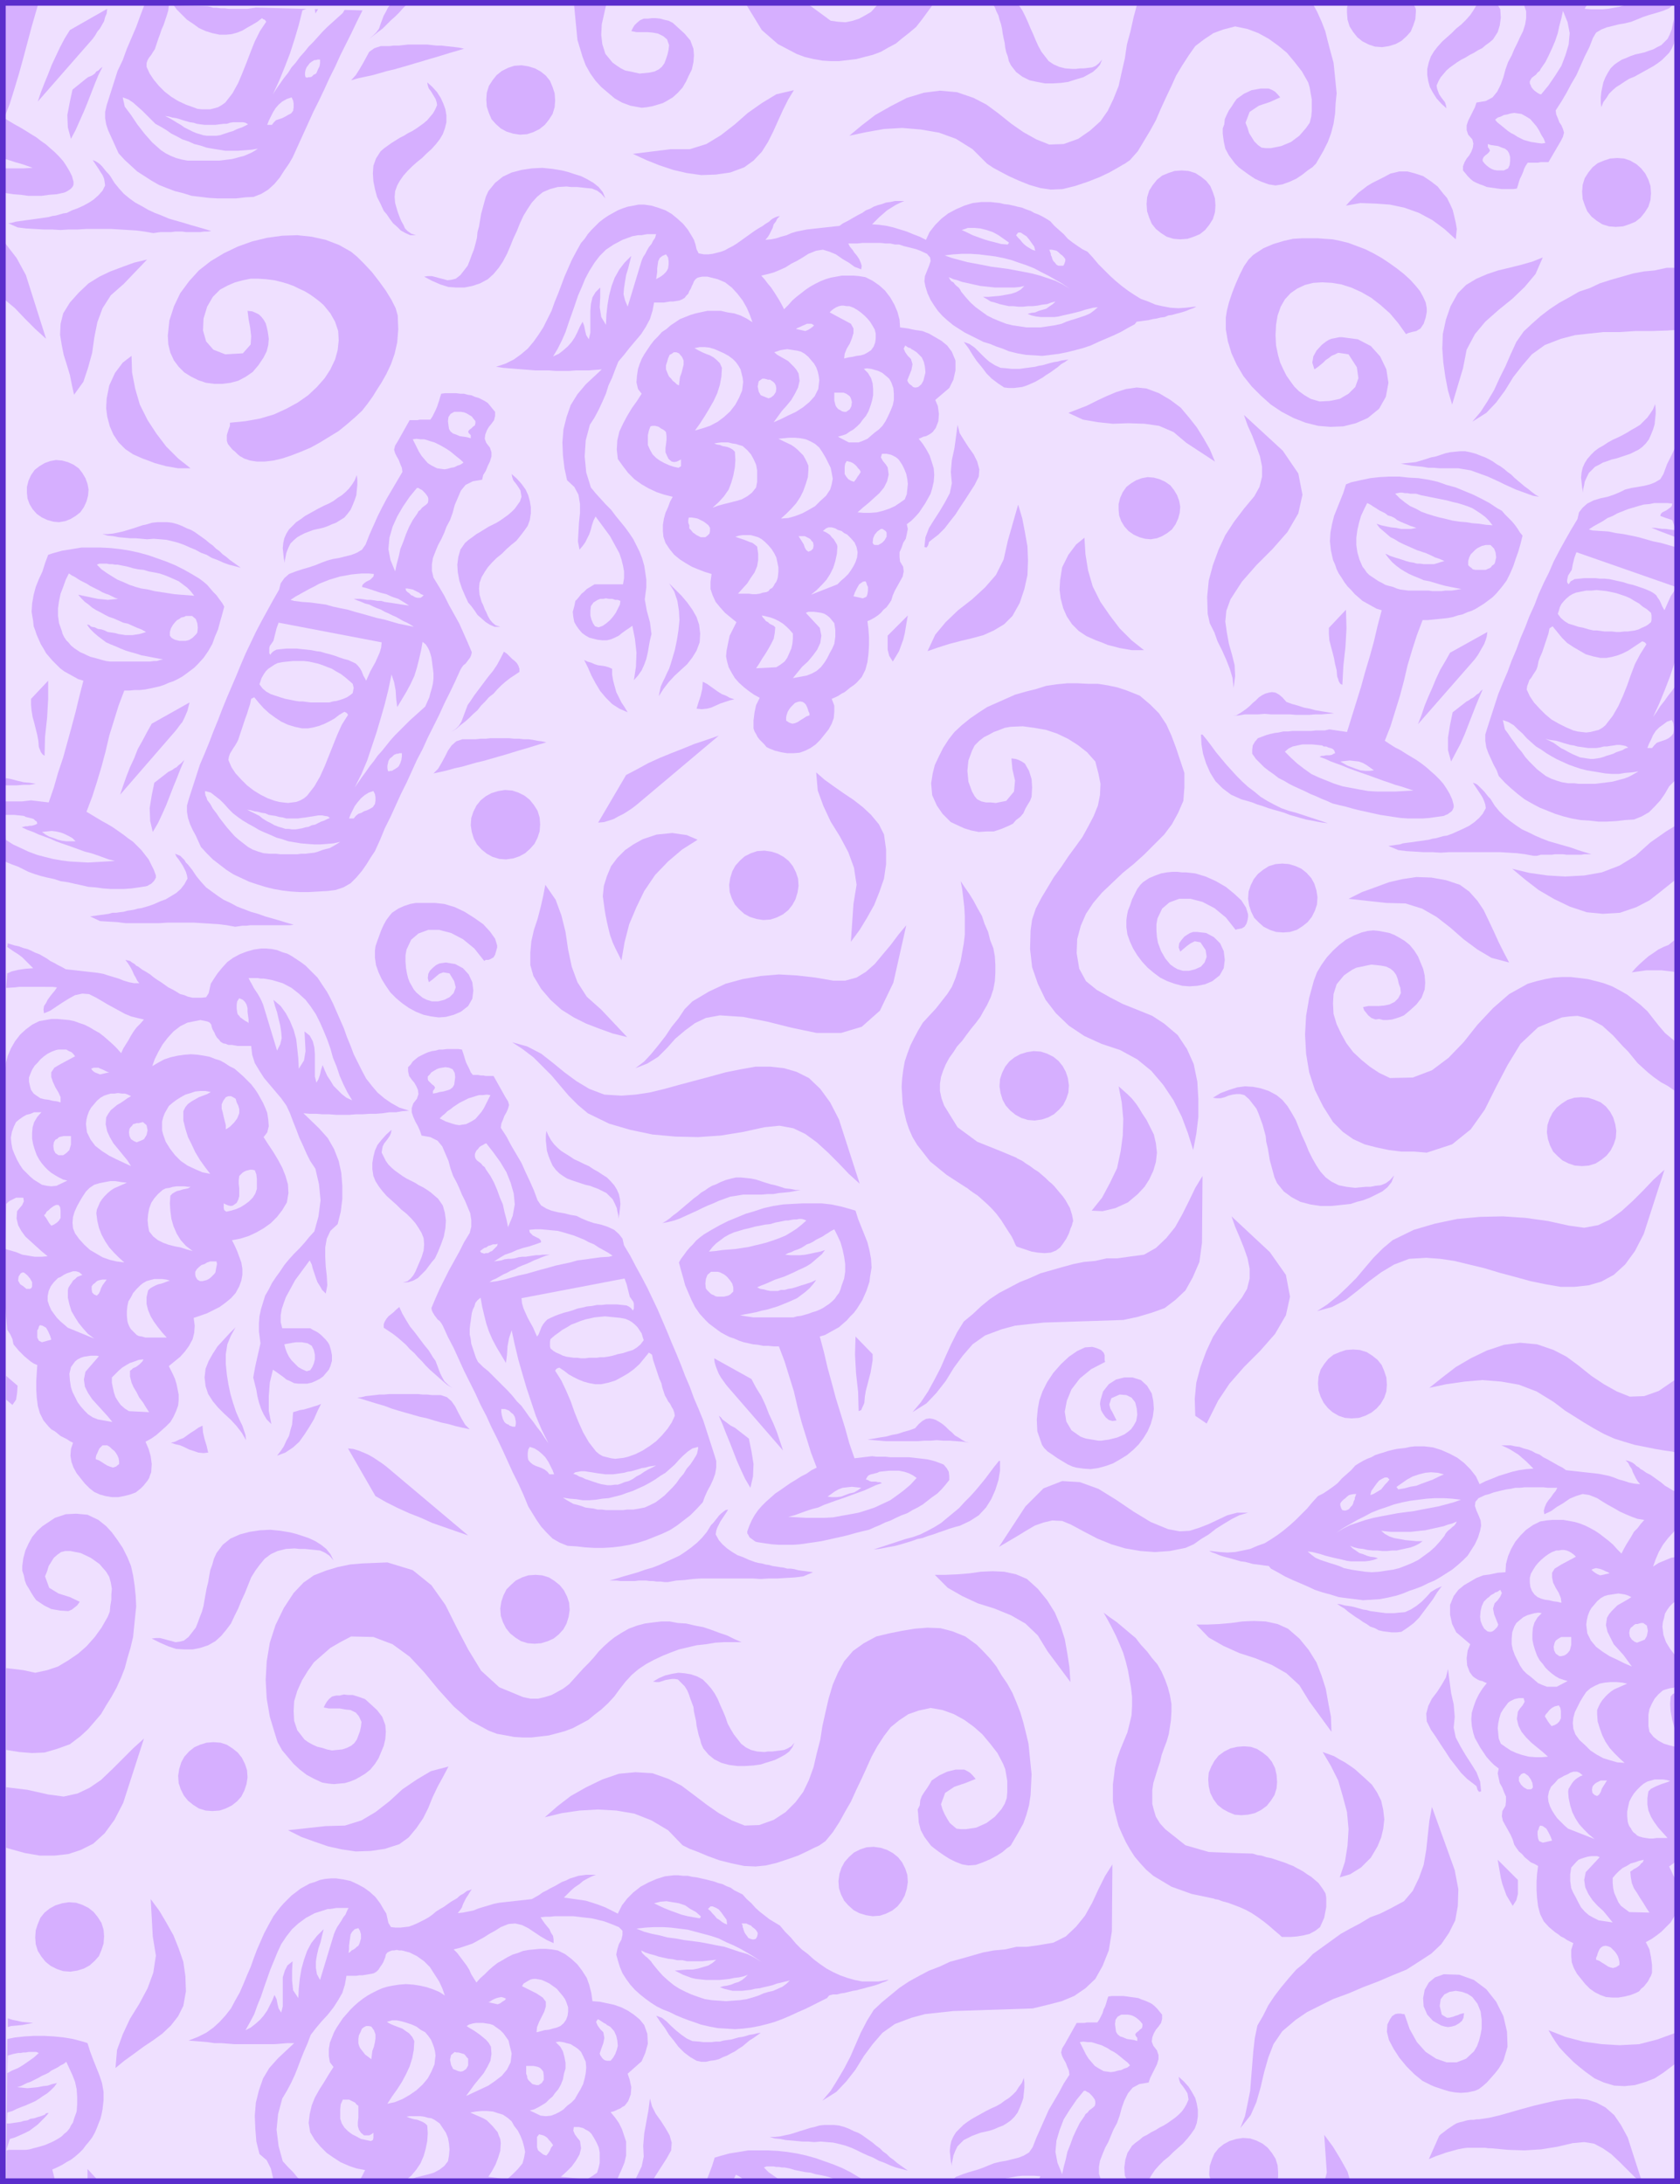<svg xmlns="http://www.w3.org/2000/svg" fill-rule="evenodd" height="4.216in" preserveAspectRatio="none" stroke-linecap="round" viewBox="0 0 3244 4216" width="3.244in"><style>.pen1{stroke:none}.brush2{fill:#efe0ff}.brush3{fill:#d6afff}.brush4{fill:#af63ff}.brush5{fill:#5b2dcc}</style><path class="pen1 brush2" d="M3244 4216V0H0v4216h3244z"/><path class="pen1 brush3" d="m3 370 10 3 13 2 14 1 14 2h27l14-2 14-1 14-3 3-1 4-2 3-2 3-2 3-3 2-3 1-3v-5l-3-11-5-10-6-10-6-9-8-9-8-8-8-7-9-8-10-7-9-7-10-6-11-7-10-6-11-6-10-6-10-6 11-28 9-29 9-30 8-29 8-30 8-30L74 7H3v363z"/><path class="pen1 brush3" d="m129 411-7 1-7 2-7 2-7 1-7 2-7 1-7 1-7 1-7 1-7 1-8 1-7 1-7 1-7 1-7 2-7 1 18 8 16 2 17 1 17 1h16l17 1 16-1h17l16-1h49l16 1 17 1 16 1 15 2 17 3 7-1 7-1h21l7-1h14l7 1h28l7-1h7l7-1-13-4-14-4-14-4-13-4-14-4-14-4-14-6-13-5-13-6-12-7-13-7-11-8-11-9-9-10-9-11-8-13-4-5-4-4-4-5-4-5-4-4-4-3-5-3-5-2 4 6 4 6 4 6 3 5 4 6 3 7 1 6 1 7-5 10-8 9-9 8-9 6-11 6-11 5-11 4-10 5zm6-353-10 16-9 17-8 17-8 17-7 18-7 17-7 18-6 18L179 75l5-7 4-7 5-6 4-7 4-7 2-8 3-7 1-9-72 41zm31 94-26 21-5 23-5 26 1 24 6 22 9-17 8-18 8-18 7-17 7-18 7-18 7-17 8-16-4 3-4 4-4 2-3 4-4 3-4 2-5 2-4 3zm61-15-21 66-3 13v12l2 12 4 12 5 11 5 11 5 11 5 11 12 13 12 11 12 11 14 9 14 9 14 8 15 6 16 6 16 4 16 5 17 2 16 2 17 1h36l17-2 17-1 15-6 13-8 12-11 10-12 9-14 9-13 7-12 10-22 10-22 10-22 10-22 11-22 10-21 10-22 11-22 10-22 11-22 11-22 10-21 11-22L279 9l-8 21-8 22-9 21-9 21-8 22-10 21zm525-48h-17l-12 4-10 7-6 11-6 11-7 12-7 11-9 10 14-4 14-3 14-3 14-4 14-4 13-3 14-4 14-4 13-4 14-4 13-4 14-4 13-4 13-4 14-4 13-4-9-2-8-1-9-1-9-1-8-1h-10l-9-1-9-1h-37l-9 1-9 1h-10l-8 1zm-3-74-4 8-4 7-3 8-3 8-3 9-5 7-6 6-8 7 9-7 9-7 8-6 8-8 8-8 8-7 8-8 7-8 8-8-28-5-9 12z"/><path class="pen1 brush2" d="M3 325h43l17-1-11-4-12-4-11-3-12-4-16-5 2 21zm234-137 1 5 1 4 1 5 1 4 6 8 6 8 6 9 6 9 7 9 7 9 7 8 8 9 9 8 8 7 9 6 10 5 10 4 11 3 11 2h62l8-1 8-1 8-1 8-2 7-2 8-2 7-3 7-3 7-4 6-4-12 2-13 1-13 1h-25l-12-2-13-2-11-2-12-4-12-3-11-5-12-4-11-6-10-5-10-7-10-6-11-6-8-8-9-9-8-8-9-8-9-8-9-6-11-4zm66-105-2 6-2 6-4 6-3 5-4 5-3 5-2 6v7l6 13 8 12 10 12 11 11 13 10 13 8 15 7 14 5 8 3 8 1h17l8-2 7-2 7-4 7-5 14-18 11-20 8-19 8-20 8-21 8-20 10-20 12-18-2-3-1-1-3-1-2-2-9 7-10 6-9 5-10 6-10 4-11 3-11 1h-12l-14-3-13-4-13-6-11-8-12-8-10-10-10-10-8-11-7 4-1 9-3 10-3 9-3 9-4 9-3 9-3 8-3 9z"/><path class="pen1 brush2" d="m432 239-8 1-8 1h-21l-8-1-7-1-6-2-7-1-7-2-7-2-6-2-7-2-7-1-7-2-7-1 8 4 7 4 8 5 7 4 7 5 8 4 8 4 7 3 7 2 6 2 7 1h19l7-1 6-2 6-2 6-2 7-2 6-3 5-2 6-2 6-3 6-3-5-3-5-1h-19l-6 1-6 2h-6zM364 1l9 4 10 3 9 2 10 2 10 3h7l7 1h8l7 1h37l7-1 7-1 6-3 7-2 6-3 6-3-153-3zm199 187-9 3-9 5-7 6-6 7-5 8-4 8-4 8-3 8h9l4-5 4-4 6-2 6-2 6-3 5-3 6-3 4-5 1-7v-7l-1-6-3-6zm21-168-7 28-8 27-9 28-10 26-11 27-12 26 7-11 7-10 7-10 8-10 7-11 8-9 8-11 9-10 8-10 9-9 9-10 9-10 9-9 10-9 10-9 10-9 5-9 3-8-52 4-9 14-2-15-23 9zm23 96-5 3-4 3-3 4-3 4-2 5-1 5v5l1 4 3 1 3-1h3l3-1 2-2 2-2 3-1 2-2 3-7 3-6 1-6v-7h-5l-3 1h-3z"/><path class="pen1 brush3" d="m5 575 24 20 19 20 20 20 21 19-39-123-18-33-27-35v112zm513 3142-8 15-7 16-7 16-6 16-6 17-7 16-7 17-7 16-9 16-8 15-11 14-11 12-12 11-14 10-16 8-18 7 12 1 13 1 12 1 13 2h13l13 1 13 1h77l13-1 12-1h13l-31 29-17 19-12 20-8 23-6 24-2 25 1 25 2 25 6 24 14 12 8 16 6 26h60l-14-8-9-11-10-10-10-11-8-29-4-32 3-30 8-30 9-15 8-15 7-15 6-15 6-16 6-15 7-16 6-16 10-13 11-13 12-13 11-14 9-14 8-14 5-16 3-17h19l6-1h6l6-1 6-1 6-1 4-1 5-3 4-4 3-5 3-4 3-5 2-5 2-5 1-5 3-4 4-2 5-2h4l5-1 5 1h5l15 4 14 7 14 10 11 11 9 14 9 14 6 13 5 14-11-7-12-5-12-4-13-3-13-2-14-1-13 1-13 2-10 2-10 3-9 4-10 5-9 5-9 6-9 7-8 7-8 8-7 8-7 8-6 9-6 9-5 9-4 10-4 10-2 12v14l2 12 7 9-9 14-9 15-9 14-9 16-6 15-4 17-2 17 3 18 9 15 11 13 12 12 13 9 14 9 16 7 15 5 16 3-5 10-7 13 497-1 8-18 4-9 4-10 3-13v-27l-4-12-4-12-6-12-7-10-9-11 5-1 5-2 4-2 5-2 4-3 4-2 4-5 3-4 5-13 1-14-3-14-4-12 27-24 7-16 5-18-1-19-6-17-9-11-11-9-12-8-12-6-14-5-14-3-14-3-14-1-2-15-4-16-5-14-9-14-9-12-12-11-12-9-14-7-12-2-11-1h-12l-10 1-11 1-11 2-10 4-10 3-10 5-10 6-9 5-9 7-8 7-8 8-9 8-7 8-5-8-5-8-4-9-5-8-6-8-6-8-6-8-7-7 12-3 12-4 12-4 11-6 11-6 11-7 11-6 11-7 15-6 13-1 13 3 12 6 12 8 12 8 12 7 13 6v-7l-1-7-4-6-3-7-5-6-4-5-5-7-3-5 9-1h9l9-1h36l9 1 8 1 9 1 9 1 9 2 8 2 8 2 8 3 8 3 12 5 7 7v8l-2 9-5 9-3 10-2 10 3 11 4 13 5 12 7 11 8 11 9 10 10 9 10 8 11 8 11 7 12 6 13 5 12 6 12 5 13 5 12 4 11 4 17 4 16 3 17 1 16 1 15-1 16-2 16-3 16-4 14-4 16-6 14-6 15-7 14-6 14-7 14-7 14-7 4-5 7-2h8l8-2 7-1 8-2 8-2 7-1 7-2 8-2 7-2 8-2 7-2 6-2 7-3 6-2 6-3h-3l-17 3h-31l-15-3-14-4-14-5-13-6-13-7-13-9-12-9-11-10-12-9-11-11-10-12-11-11-10-12-10-6-10-6-9-7-9-7-9-8-8-9-9-8-8-9-8-4-8-4-7-5-8-3-8-4-8-2-8-3-8-2-8-2-9-2-9-2-8-1-9-2h-9l-9-1h-9l-17 2-16 5-16 7-15 8-14 11-12 12-10 13-8 16-12-6-12-6-13-5-12-4-13-4-14-2-14-2-14-2 7-7 7-7 7-6 9-6 7-6 9-5 8-4 8-3h-18l-8 1-8 1-9 3-7 2-8 4-8 3-7 4-7 4-8 4-7 4-8 4-7 5-7 4-7 4-63 7-10 2-10 3-10 3-10 3-10 4-10 2-10 2-10 1 4-5 4-6 2-6 3-6 3-6 4-6 3-5 4-6-5 2-4 1-4 3-4 3-4 2-4 3-3 3-5 3-7 4-7 5-7 5-7 4-8 5-7 6-7 5-7 4-8 4-8 4-7 3-8 3-8 1-9 1h-9l-9-1-5-8-2-9-2-9-5-8-7-12-9-12-11-10-11-8-13-7-13-6-14-3-14-2h-10l-11 1-10 2-10 4-10 3-9 5-9 5-9 7-8 6-8 8-7 7-7 8-7 9-6 8-5 9-5 9z"/><path class="pen1 brush3" d="m1242 4142 1 21-4 19-14 29h34l10-16 9-14 9-14 9-16 1-15-4-14-8-14-9-14-10-14-7-14-4-15-3 23-4 22-4 22-2 24zm108-201-13-1-11-5-10-7-10-8-10-9-9-9-9-7-11-4 8 12 9 12 8 13 9 11 9 12 11 11 12 9 12 7 9 2h9l9-2 8-1 8-2 8-4 8-3 7-4 8-4 7-5 8-5 7-6 6-5 8-5 7-5 7-5-7 1-8 2-7 1-6 2-8 2-7 1-7 2-7 2-8 1-7 1-7 2h-8l-8 1h-16l-8-1z"/><path class="pen1 brush2" d="m627 3687-19 6-17 9-15 11-12 11-11 14-10 15-7 15-7 17-7 17-6 17-6 17-6 18-7 17-6 17-8 15-9 16 10-5 9-7 9-8 7-8 7-10 5-10 5-10 4-10 4 8 2 10 2 8 5 8 3-12v-56l4-13 5-10 10-8-1 18v19l2 19 10 15 1-19 2-19 3-18 5-18 6-17 8-15 11-14 13-13-3 12-3 13-4 12-3 13-2 12v13l2 12 6 11 27-89 3-7 3-6 4-6 4-6 4-7 4-5 3-7 3-6h-23l-6 1-6 1h-5l-6 2zm35 366-4 9-1 9v19l3 9 5 8 7 7 8 6 8 4 9 5 10 2 9 2 4-2 1-4v-10l-4 3-4 2h-10l-6-5-4-6-2-7v-8l1-8v-23l-4-3-2-3-4-2-4-2-4-2h-12zm30-331-7 2-5 5-3 5-1 7-1 7-1 8v7l-1 7 3-2 3-3 4-2 3-2 3-3 3-2 2-4 1-3 2-7v-8l-2-7-3-5zm7 194-3 7-3 6-1 7v8l1 4 2 5 3 4 4 5 3 4 4 3 4 3 4 3 1-8 1-8 3-8 2-9 1-7v-8l-3-8-5-7-5-1h-5l-4 2-4 3zm122 7-9-5-8-6-9-4-9-3-10-3-10-2h-9l-10 3 7 4 7 3 8 3 8 3 7 5 6 4 6 7 4 8-1 17-3 16-5 16-7 15-8 15-9 14-10 14-9 14 14-3 15-6 14-8 13-9 12-11 10-12 7-13 6-14 1-9 1-8-1-8-2-8-3-8-3-7-5-7-6-7zm4 180 1 15-1 15-3 15-4 14-6 14-8 12-10 12-12 10 11-3 11-4 12-3 12-3 10-3 11-6 9-7 7-9 2-11 1-12-1-11-2-11-4-10-6-9-6-9-10-7-6-3-7-1-7-2-7-1h-21l-6 1 5 2 6 2 4 1 6 1 5 2 5 2 5 3 4 4zm53-142-7 6-2 9 2 10 4 8 5 2 5 2 5 1 4-1 6-4 4-7v-13l-3-3-2-3-3-3-4-1-3-1-4-1h-4l-3-1z"/><path class="pen1 brush2" d="m948 3951 1 14-2 13-6 12-7 12-9 11-9 11-8 11-8 11 13-6 15-7 15-7 13-9 13-10 10-12 7-14 2-17-2-8-2-8-2-9-5-7-5-7-6-6-7-5-7-5-6-2-7-1-6-1h-14l-6 1-7 2-5 3 6 4 7 4 6 4 7 5 6 5 6 5 5 6 4 7zm40 144-8-7-9-6-10-3-9-3-12-1h-10l-11 1-11 2 25 11 7 4 5 5 6 6 5 6 5 6 2 6 3 7 1 8-1 15-4 13-5 13-7 13-7 11 36 5 11-10 10-10 9-11 3-11 2-11-2-10-3-11-4-10-5-10-7-9-5-9zm-11-237-5-2-4-1-5 1-4 1-5 2-4 2-4 3-3 1 18 4 5-2 4-3 5-3 2-3zm69-36-5-1-6-1h-5l-5 1-4 2-5 3-5 3-3 5 28 14 12 8 6 8v9l-3 10-5 10-5 10-4 10-1 10 8-2 7-2 9-1 7-2 8-2 7-3 6-5 5-7 3-8 1-8v-8l-3-9-3-7-5-7-6-7-5-6-7-5-7-5-8-4-7-3zm-30 166v15l2 5v3l2 4 3 3 2 2 3 3 4 1 4 1h4l6-4 4-6v-8l-1-8-3-4-3-3-4-2-4-1-5-1h-14z"/><path class="pen1 brush2" d="m1078 4033-6 7-5 7-7 6-6 6-8 5-7 4-8 4-8 2 21 10 10 1 10-1 8-3 8-4 8-5 7-7 8-6 7-7 5-9 6-10 5-10 3-11 2-10 1-11-1-11-5-11-4-8-6-6-6-4-8-5-8-2-7-2-7-1-7 1 9 9 5 9 3 11 2 11v11l-3 10-2 11-4 10-5 9zm-37 87-4 5v20l2 6 5 4 5 4 6 2 4-5 3-5 2-5 4-5-2-3-3-4-3-3-3-4-4-3-4-2-4-1-4-1zm79 13 2 14-3 12-7 12-8 11-10 10-11 10 50 5 10-6 10-7 3-10 2-9v-20l-2-10-4-9-5-9-5-8-4-4-3-2-4-2-5-3-4-1-4-1h-10l-1 7 3 7 5 7 5 6zm59-220-3-2-4-2-2-2-4-2-3-2-3-2-3-2-3-1-3 5 3 7 5 7 6 6 2 11-2 10-4 11-3 9 1 3 2 3 2 3 2 2 3 2 4 1h7l5-6 4-7 3-8 2-8-1-10-2-9-4-9-7-8zm291-126-13-9-13-8-14-8-14-7-14-6-14-7-15-5-15-4-15-4-15-4-16-2-16-2-16-1h-17l-17 1-17 2 15 6 15 4 15 3 15 4 16 2 16 3 16 2 15 2 16 3 15 3 16 3 15 5 15 5 14 4 14 7 13 8zm-232-22 2 5 3 3 3 3 4 3 3 3 4 4 2 3 3 4 9 11 9 10 10 9 11 9 11 7 12 6 11 5 14 5 12 4 13 2 14 1 14 1 13-1 14-1 13-2 14-4 9-3 9-4 10-3 9-2 9-4 9-4 8-6 6-6-8 2-8 2-9 2-8 3-8 2-9 2-8 2-9 1-8 2-9 1-9 1h-17l-9-2-8-2-8-3 7-2 7-1 8-2 7-3 7-2 7-4 5-4 6-6-8 3-9 2-9 1-9 2-9 1-10 1h-27l-10-1-9-1-9-2-8-3-8-3-8-4-8-4 11-1 12-1h11l11-2 10-3 10-3 8-5 7-6-9 1-9 1-9 1h-29l-9-2h-10l-9-2-9-1-9-2-9-2-9-3-8-2-9-3-8-4zm115-66-9-8-11-6-10-7-12-4-12-2-12-2-12 1-12 3 10 5 11 5 10 4 11 4 11 4 12 3 11 2 12 2 1-1 1-1v-2zm35-13-5-3-7-3h-4l-5 5 5 4 4 5 4 4 4 5 5 3 5 4 5 3 5 2-1-9-5-7-5-7-5-6zm44 27 1 2 1 2v3l1 2 1 4 2 5 2 3 3 4 2 3 5 2 4 1 5-1 2-3 1-2 1-4v-3l-3-5-3-3-4-3-3-3-5-2-4-2h-9z"/><path class="pen1 brush3" d="m1299 188-10 6-9 5-10 3-10 3-11 2-10 1-11-2-11-2-16-6-14-8-13-11-13-11-11-12-10-14-9-16-6-16-10-33-7-73h447l49 36 14 2 15 1 14-3 12-4 11-6 12-7 17-19 108-3-16 22-11 15-11 14-13 11-14 11-12 10-15 8-14 8-16 6-16 4-15 4-17 2-17 2h-16l-16-1-17-3-17-4-16-6-36-19-31-27-33-54-267 3-9 40-1 20 2 18 6 19 14 17 7 5 9 6 8 4 10 2 9 2 9 2 10-1 10-1 9-2 8-4 6-5 5-7 3-8 3-9 2-9 1-9-4-11-7-6-10-5-10-2-11-1h-21l-10-2 3-6 3-5 5-5 6-5 7-3h8l8-1h7l9 1 7 2 9 2 8 4 11 10 12 11 11 13 6 16 1 13-1 13-3 14-6 12-5 11-7 12-9 10-10 9zm-4 100h37l32-10 28-17 27-21 25-22 27-19 28-17 34-8-11 18-10 20-10 22-9 20-10 20-12 19-16 17-18 13-27 10-28 4-28 1-28-4-26-6-27-9-25-10-26-12 73-9zm984 174 14-1 12-4 12-5 10-8 8-10 7-11 4-13 1-13-1-14-4-12-5-12-8-10-10-8-11-7-13-4-13-1-14 1-12 4-12 5-10 8-8 10-7 11-4 13-1 13 1 14 4 12 5 12 8 10 10 8 11 7 13 4 13 1zM1004 260l14-1 12-4 12-6 10-8 8-10 7-11 4-13 1-13-1-14-4-12-5-12-8-10-10-8-11-6-13-4-13-2-14 1-12 4-12 6-10 8-8 10-7 11-4 13-1 13 1 14 4 12 5 12 8 9 10 9 11 6 13 4 13 2zm205 1236 21-11 22-12 22-10 22-9 23-9 22-9 24-8 23-8-158 133-9 7-9 6-8 5-10 5-9 5-9 3-10 3-11 1 54-92zm-97-1009-8 15-7 16-7 16-6 16-6 16-7 17-6 17-8 16-8 16-9 14-10 14-11 13-13 11-14 10-16 8-18 6 13 2 12 1 13 1 12 1 13 1 13 1h26l13 1h26l13-1h25l13-1 12-1-31 29-16 19-13 21-8 23-6 24-2 25 1 25 3 25 5 23 14 13 8 15 3 18v17l-2 19-1 18-1 18 3 16 6-7 5-7 4-8 4-8 3-9 2-8 3-9 4-8 28 38 6 11 6 11 6 11 4 12 3 12 2 11v13l-2 12h-55l-5 3-5 3-5 3-5 5-5 4-4 5-4 5-4 4-2 10-3 11 1 10 2 10 4 7 5 7 6 7 7 5 7 4 8 2 8 2 9 1h9l8-2 7-3 8-4 6-5 7-5 6-4 7-5 5 25 3 27-1 27-4 26 8-9 7-10 5-11 4-11 3-13 2-12 2-11 3-12-3-23-6-22-4-22 3-23v-15l-2-14-2-13-4-14-5-13-6-12-6-12-8-12-8-11-9-11-9-11-9-12-10-10-10-11-10-11-9-11-9-29-3-31 2-31 8-30 9-14 8-15 7-15 7-16 5-16 7-15 6-16 6-15 11-13 11-14 11-13 11-13 9-14 8-15 5-16 3-16h19l6-1 6-1h6l6-1 6-1 5-2 5-3 3-4 4-4 2-5 3-5 2-5 2-4 2-5 3-4 4-3 4-1 5-1h10l4 1 16 4 14 6 13 10 11 12 10 13 8 14 6 14 5 14-11-7-12-6-12-4-13-2-13-3h-26l-14 3-9 2-10 3-10 4-10 4-9 6-9 6-8 7-9 6-7 8-8 8-7 9-6 9-6 9-5 9-4 10-3 9-2 13-1 13 3 13 7 9-9 14-10 14-9 15-8 15-7 15-4 17-1 18 2 18 10 14 10 13 12 12 14 10 14 8 15 7 15 5 16 4-5 9-4 11-5 11-3 11-2 12v12l1 11 4 12 8 12 9 11 11 9 11 7 12 7 12 5 13 5 13 4-2 15v14l4 12 6 13 9 11 9 10 11 9 11 9-4 8-4 8-5 10-2 9-2 10-2 10-1 11 2 10 3 11 6 11 6 10 8 9 10 9 9 7 10 7 11 6-7 14-3 14-2 16v15l2 6 3 5 3 6 4 5 4 4 5 5 4 5 6 3 10 4 12 3 12 2h12l12-1 11-4 10-5 10-7 9-9 8-10 8-10 6-11 4-11 1-12v-12l-5-13 7-3 6-3 6-4 6-3 5-4 6-5 6-4 6-5 10-11 7-14 4-15 2-16 1-16v-16l-1-15-2-16 7-3 7-4 6-4 6-5 5-6 6-5 5-7 4-6 3-10 4-9 5-9 5-9 5-9 2-10-1-9-6-10-1-9v-9l4-9 3-9 5-8 2-9 2-10-2-9 9-7 8-8 7-8 6-9 6-9 5-9 5-9 3-10 3-13 1-13-1-13-4-13-4-12-6-11-7-11-8-10 5-2 4-2 5-1 4-2 5-3 4-3 3-4 3-4 5-13 1-14-2-15-5-12 27-23 8-16 4-18v-19l-7-17-9-12-11-9-12-7-12-7-13-5-14-2-14-3-15-2-1-15-4-15-6-14-8-14-10-13-11-10-13-9-14-7-12-2-11-1h-22l-11 2-11 2-10 3-10 4-10 5-9 5-9 6-9 7-9 7-8 7-8 9-8 8-4-8-5-9-5-8-5-8-6-9-6-7-6-8-7-8 13-3 11-3 12-5 11-5 11-7 12-6 10-6 11-7 15-6 13-2 13 4 12 5 13 9 12 7 11 8 13 5 1-7-2-6-3-7-4-6-5-6-4-6-5-6-3-6h18l9-1h36l9 1h9l9 2h8l9 3 8 2 8 2 8 2 8 3 13 6 6 7 1 7-3 9-4 10-4 10-1 10 2 10 4 13 6 13 7 11 7 10 9 10 10 9 11 9 11 7 11 7 12 6 12 6 12 6 13 4 12 5 12 4 12 5 16 4 17 3 16 1 16 1 16-2 16-2 15-3 16-4 15-4 15-5 15-7 14-6 14-6 15-7 14-8 13-7 4-5 8-1 7-1 8-1 8-2 7-1 8-2 8-1 7-3 7-1 7-2 8-2 7-2 6-2 7-3 6-2 6-3h-3l-17 2-15 1-15-1-16-3-13-3-14-6-14-5-13-8-12-8-12-9-12-10-11-10-11-11-11-11-10-12-11-12-10-5-9-6-10-7-9-7-8-9-9-8-9-8-8-9-8-5-7-4-8-4-8-3-7-4-9-3-7-3-9-2-8-2-9-2-9-1-8-2-9-1-9-1h-18l-17 2-16 5-16 7-15 8-13 10-12 12-11 14-7 15-12-6-13-5-12-5-13-4-13-4-13-3-14-2-14-1 7-7 7-7 7-6 8-7 8-5 8-5 8-4 9-4h-18l-9 2-8 1-8 3-8 2-8 3-7 4-8 3-7 5-8 4-7 4-7 4-7 4-8 4-7 5-63 7-10 2-10 2-10 3-9 4-11 3-9 3-10 2-11 1 5-6 3-5 3-6 3-6 2-7 4-5 3-6 5-5-5 1-5 2-4 2-4 3-3 3-5 3-3 2-4 3-7 4-8 5-7 5-7 5-7 5-7 5-7 5-8 5-8 4-7 4-8 3-8 2-8 2-8 1h-9l-10-2-4-8-2-9-3-9-4-7-8-13-9-11-11-10-11-9-12-7-14-5-13-4-14-2h-11l-10 2-11 2-9 3-10 4-9 5-9 5-9 6-9 7-7 7-8 8-7 8-6 9-7 8-5 9-5 9zm70 804-7-3-7-2-7-1-7-1-6-2-7-3-7-2-6-3 7 14 7 16 8 15 9 15 11 13 12 12 14 9 16 7-6-10-6-9-5-10-5-10-3-11-3-11-2-12v-11z"/><path class="pen1 brush3" d="m1298 1272-3 10-3 9-4 8-4 9-4 8-4 9-2 9-2 10 9-14 10-13 11-12 13-12 12-11 10-13 8-13 6-16 1-17-2-17-5-15-8-14-10-14-11-13-12-12-12-12 10 16 6 18 3 19 1 18-2 20-3 19-4 19-5 17zm59 44-1 14-3 13-4 12-4 13 10 1 10-1 8-2 9-4 9-4 9-3 9-3 9-2-9-3-7-4-8-3-8-5-7-5-7-5-7-5-8-4zm396-128-39 39v27l3 12 7 11 6-10 6-10 4-11 4-11 3-12 2-12 2-12 2-11zm83-277 2 22-4 19-9 17-10 17-11 17-10 16-7 18-2 19 4 1 3-4 2-7 5-4 13-10 12-12 10-13 11-14 9-14 10-15 9-14 9-14 8-16 1-14-4-15-7-14-10-14-9-14-8-13-4-16-3 23-3 22-5 23-2 23zm108-200-12-1-11-5-11-7-10-9-9-9-9-9-10-7-11-4 9 12 8 13 8 12 10 12 9 12 10 10 12 9 12 8 9 1h10l8-1 8-1 9-3 7-3 9-4 7-4 7-4 7-5 8-5 7-5 7-5 7-6 7-4 7-5-7 1-7 1-7 2-7 1-8 2-7 2-7 2-7 1-7 2-8 1-7 1-8 1-7 1h-16l-9-1z"/><path class="pen1 brush2" d="m1221 456-19 7-17 9-15 10-12 12-10 13-10 16-8 15-7 17-7 16-6 18-6 17-6 17-6 18-7 16-8 16-9 15 11-5 9-7 8-7 8-9 6-9 5-10 5-11 5-9 3 8 2 10 2 8 5 8 3-13v-42l1-13 3-13 6-10 9-9v19l-1 19 3 19 9 15 1-20 2-18 3-18 5-19 6-16 9-16 10-13 13-13-3 12-3 12-4 13-2 12-2 13-1 12 3 12 5 12 27-89 3-7 4-6 3-6 4-7 5-6 3-6 4-6 2-7h-17l-6 1-5 1h-7l-5 1-6 1zm-67 702-8 5-5 7-1 9v9l2 8 3 7 4 6 7 2 8-3 7-5 7-6 6-7 5-7 4-8 4-8 1-7-5-2h-5l-6-2h-6l-6-1-5 1h-6l-5 2zm102-335-3 8-2 9v19l4 9 5 9 7 7 7 5 9 5 9 4 9 3 9 2 5-3v-13l-4 2-4 2-5 1-5-1-6-5-3-6-3-7v-8l1-7 1-9v-7l-1-8-3-3-3-2-4-2-4-3-3-1-4-1h-5l-4 1zm30-332-7 3-5 4-3 6-1 7-1 7v7l-1 7-1 7 3-2 4-2 3-2 4-3 2-2 3-3 2-3 2-4 1-7v-7l-1-7-4-6zm7 194-3 7-2 7-2 6v8l2 5 2 5 2 4 4 4 3 4 5 4 3 3 4 2 1-8 1-8 3-8 2-8 2-8v-8l-3-7-6-7-5-2h-5l-4 3-4 2zm37 314-1 5v5l2 5v6l3 3 4 5 3 2 4 3 4 2 4 2h9l4-3 4-4 1-5v-6l-3-5-5-4-4-3-6-3-6-3-5-1-6-1h-6zm85-306-8-6-9-5-9-4-9-4-10-3-9-1h-10l-10 2 7 4 8 4 7 3 8 3 7 4 6 5 6 6 4 9-1 17-3 16-5 16-7 15-8 14-9 15-9 14-10 14 14-4 15-5 15-8 12-9 12-11 10-13 7-13 6-14 1-8 1-9-1-8-2-8-2-8-4-7-5-7-6-6zm4 179 1 16-1 14-3 16-4 14-5 13-9 13-10 11-12 11 11-4 11-3 12-3 12-3 10-3 11-6 9-7 8-10 2-11v-22l-2-11-5-11-5-9-7-8-9-8-7-2-6-2-7-1-8-2h-14l-7 1-6 1 5 2 6 1 5 2 5 1 5 1 5 2 5 3 4 4zm58 174-6-5-7-4-7-2-7-2h-16l-7 1-7 2 5 2 6 2 6 2 5 2 5 2 6 2 4 3 5 4 2 14v12l-2 12-5 12-7 10-7 11-9 10-9 10h21l7 1h7l7-1 6-2 7-1 4-2 3-4 4-2 3-4 2-4 3-4 2-5 1-4 1-10v-9l-2-10-2-9-4-8-5-8-6-7-7-7zm20 165-1 11-2 11-5 10-5 9-6 10-6 9-6 10-6 9 39-2 8-5 8-6 5-7 4-9 4-9 2-9 1-10v-10l-6-7-6-6-7-6-8-5-8-4-8-3-8-2-9-2 2 4 3 3 3 4 4 2 3 3 4 2 4 2 3 3zm-25-480-7 5-2 10 2 10 4 7 5 2 5 2 5 2 5-2 5-4 4-6 1-7-1-6-2-4-3-3-3-2-3-2h-4l-3-1-4-1h-4z"/><path class="pen1 brush2" d="m1542 721 2 14-3 13-6 12-7 12-9 11-9 10-8 11-8 11 14-6 14-7 15-7 14-9 12-10 10-11 7-14 2-17-1-8-2-9-3-8-4-7-6-7-5-6-7-6-7-4-7-2-7-1-6-1-7-1-7 1-6 1-6 2-6 2 6 5 7 4 7 4 7 4 6 6 5 5 5 6 4 7zm40 143-8-7-9-5-9-4-10-2-11-1h-11l-11 1-10 1 25 12 6 4 6 5 5 5 6 6 4 7 3 6 3 7v8l-1 14-4 13-5 14-6 12-8 12-9 10-10 10-10 9 14-1 14-4 13-5 13-7 12-7 10-10 11-10 8-12 3-10 2-11-2-11-2-10-5-10-5-10-6-10-6-9zm-42 491-5 2-4 4-4 4-3 4-3 5-2 6-1 5v6l6 4 6 2 5-1 5-2 6-4 5-3 6-4 6-2v-4l-2-4-1-4-2-5-2-4-3-3-3-2-5-1-5 1zm43-143 3 15-2 14-6 13-8 11-10 12-11 10-9 11-9 11 27-5 10-4 9-5 8-7 7-9 5-8 5-10 5-9 4-9 2-14v-13l-2-13-9-11-5-4-5-3-6-2-7-1-7-1h-11l-5 2 27 29zm-11-584-5-3h-9l-4 2-5 2-4 2-5 2-3 2 18 4 5-2 5-3 4-3 3-3zm-2 419-3-3-2-3-3-2-4-2-4-2h-12l7 11 3 5 2 6 3 5 4 3 5-2 4-4 1-6-1-6zm47 8-1 14-3 14-4 13-6 12-7 11-9 10-10 10-11 9 51-20 7-7 7-6 7-7 5-7 5-8 4-8 3-9 1-10-2-10-4-9-7-8-7-7-6-3-5-4-7-2-5-3-7-2h-6l-5 2-6 5 5 2 5 3 4 3 3 4 4 4 3 5 3 5 1 4zm23-464h-5l-6-1h-4l-5 1-5 2-5 3-4 3-4 4 28 15 13 7 5 9v9l-3 10-4 10-6 10-4 10-1 9 8-2 7-1 9-2 8-1 7-2 7-4 6-4 5-7 3-8 1-8v-9l-2-8-4-7-5-8-5-6-6-6-7-6-7-5-7-4-8-3zm-29 167v15l1 4 1 4 1 3 3 4 2 2 4 2 3 2 4 1h4l7-5 3-6 1-8-2-7-2-4-4-3-3-2-5-2h-18z"/><path class="pen1 brush2" d="m1672 803-6 7-5 7-6 6-7 6-7 4-7 5-9 3-7 2 21 11h19l8-3 9-4 7-6 7-6 8-6 7-7 6-9 5-10 5-11 4-10 2-10v-12l-1-11-4-11-4-7-7-6-6-5-8-4-7-2-7-2-8-1-6 1 8 8 6 10 3 10 1 11v12l-2 10-3 10-4 11-5 9zm-37 87-3 5-1 6v14l3 5 4 5 5 3 6 2 4-5 3-5 3-4 3-5-2-4-3-3-3-4-3-3-4-3-4-2-4-1-4-1zm31 233-7 5-4 7-4 8-3 8 18 4 7-3 2-5 1-7v-7l-2-4-1-4-2-3-5 1zm48-221 2 14-3 13-6 12-9 11-10 9-11 10-11 9-10 9 12 1h12l13-1 12-3 12-4 11-5 9-6 10-7 4-10 1-10 1-10-1-9-2-10-4-10-4-8-6-9-3-3-4-3-4-2-4-2-4-1-5-1h-9l-2 7 4 7 5 6 4 6zm-13 119-7 5-5 6-3 7-1 9 2 3 2 1h7l7-4 5-5 4-7v-8l-2-3-3-2-3-2h-3zm72-338-3-3-3-2-3-2-4-2-2-2-4-1-3-2-3-2-3 6 3 7 5 7 6 6 3 10-2 11-4 10-4 10 1 3 2 3 2 2 3 2 3 3 3 1h3l4-1 6-5 4-7 2-8 2-8-1-11-2-9-4-9-7-7zm292-126-13-9-14-8-14-8-14-7-13-7-15-6-15-5-14-5-16-4-15-3-16-2-16-2-16-1h-17l-16 1-17 2 14 5 15 4 15 4 16 3 16 3 15 3 16 2 15 2 16 3 16 3 15 3 15 4 15 5 15 5 14 7 13 8zm-233-22 2 4 3 4 4 2 3 4 3 3 4 3 3 4 2 4 9 11 9 10 10 9 11 8 11 8 12 6 12 5 13 5 12 3 14 2 13 2h27l14-2 13-2 14-3 9-4 9-3 10-3 9-3 9-3 9-4 8-6 7-6-9 1-8 2-8 2-9 3-8 2-8 2-9 2-9 2-8 2-8 1h-26l-9-1-9-2-8-3 7-2 8-1 7-3 7-2 7-2 7-5 6-4 5-5-8 2-8 3-9 1-10 2-9 1h-9l-9 1h-10l-9-1h-9l-9-2-9-2-9-3-8-2-8-5-7-4h11l11-1 11-1 11-2 11-2 9-3 9-5 7-7-9 2-10 1h-38l-9-1-9-1-10-1-9-2-9-2-9-2-9-2-8-3-8-2-9-4zm116-67-10-7-10-7-11-6-12-4-12-3-11-1h-13l-12 4 11 5 10 5 11 4 11 4 10 3 12 3 11 3 12 1h1l1-2h1v-2zm34-12-5-3-6-4h-5l-4 5 4 5 4 4 4 5 4 4 5 4 5 3 5 3 6 2-2-8-5-7-5-7-5-6zm44 26 1 2 1 3 1 2v3l2 4 1 4 2 4 3 3 3 4 4 2h9l2-3 1-3 1-3v-4l-3-4-3-3-4-3-3-3-4-3-4-1-5-1h-5z"/><path class="pen1 brush3" d="m1910 0 6 7 5 7 3 8 4 8 2 8 3 9 2 9 1 8 2 10 2 9 1 9 2 9 3 8 2 9 4 8 10 13 12 9 14 7 14 3 16 3h15l16-1 14-2 9-3 10-3 10-3 9-5 9-5 8-7 6-7 4-10-6 7-6 5-7 3-8 1-8 1h-7l-9 1h-7l-13-1-12-3-11-5-9-6-7-9-7-9-6-11-5-11-5-12-5-11-5-12-5-11-6-12-6-9-8-10-50-1zM705 3424l-10 6-9 5-10 4-10 3-11 1-10 1-11-1-12-2-15-7-15-8-13-10-12-11-11-13-11-13-9-16-5-16-10-33-6-35-2-36 2-36 6-36 11-34 16-33 19-29 19-20 20-14 23-9 23-7 24-5 23-2 25-1 24-1 49 15 36 29 27 38 22 44 22 42 25 41 35 32 46 19 14 3h15l13-3 13-4 11-6 11-6 12-9 9-10 9-10 10-11 10-10 10-11 9-11 10-10 10-9 10-8 14-9 14-8 16-6 15-4 15-2 17-2h16l16 3 16 1 17 4 16 3 15 5 16 6 15 5 14 7 14 6h-34l-17 1-18 3-18 2-17 4-17 4-16 6-15 6-17 8-15 8-15 10-13 11-12 13-11 14-11 15-12 13-13 12-13 10-12 10-15 8-15 8-16 6-15 4-15 4-17 2-17 2h-16l-17-1-16-3-17-3-16-6-37-20-31-27-29-32-28-34-28-30-33-24-37-14-43-1-21 11-19 11-16 14-16 14-12 17-11 18-9 20-6 20-1 19 1 19 6 18 14 18 7 5 9 5 9 4 9 2 9 3 10 2 10-1 10-1 9-3 8-4 6-5 5-7 3-8 3-8 2-9 1-9-5-11-6-7-10-5-10-1-11-2h-21l-10-2 3-6 3-5 4-5 6-5 8-2h7l8-2 8 1h9l7 2 9 3 8 3 11 10 12 11 10 13 6 16 1 13-1 14-3 13-5 12-5 12-7 11-9 11-10 8zm1300 331 29-5 24-12 20-19 17-21 14-25 12-26 13-26 14-22-1 129-6 37-12 30-14 25-19 18-22 15-24 10-27 7-29 7-29 1-30 1-32 1-30 1-32 1-28 3-27 3-26 7-32 12-24 17-19 22-17 23-16 26-18 23-19 20-27 17 16-19 13-21 13-22 12-23 10-23 10-23 12-23 13-21 16-15 17-14 17-14 18-12 20-11 19-10 21-8 19-9 22-6 21-6 21-6 21-4 22-2 22-5h20l22-3zM629 3525l37-1 32-10 27-16 27-21 25-23 28-19 27-16 34-9-10 19-11 20-10 21-8 20-10 20-13 19-15 18-18 13-28 9-27 4-29 1-27-4-27-6-26-9-25-9-26-13 73-8zm1056 174 14-1 12-4 12-6 10-8 8-10 6-11 4-13 2-13-1-14-4-12-6-12-8-10-10-8-11-6-12-4-14-2-14 1-12 4-12 6-9 8-9 10-6 11-4 12-2 14 1 14 4 12 6 12 8 9 10 9 11 6 13 4 13 2zM410 3496l14-1 12-4 12-6 10-8 8-9 6-12 4-12 2-13-1-14-4-12-6-12-8-10-10-8-11-7-12-4-14-1-13 1-13 4-11 5-10 8-9 10-6 11-4 13-2 13 1 14 4 12 6 12 8 10 10 8 11 7 13 4 13 1zm-55-329 9-7 7-9 7-9 4-10 4-11 4-10 3-11 2-12 2-11 2-11 3-12 2-12 2-11 4-11 3-11 5-11 12-16 15-12 18-8 19-5 20-3 20-1 20 2 18 3 12 3 12 4 12 4 13 6 11 7 10 8 8 10 6 12-8-9-9-6-9-4-10-1-10-1-9-1h-11l-9-1-17 1-16 4-13 6-12 9-9 11-9 12-8 13-6 15-6 15-7 15-6 15-7 14-7 15-9 12-10 12-11 10-14 8-15 5-15 3h-16l-16-1-15-5-16-7-16-8 8-1h8l8 2 7 2 8 2 7 2 8-1 8-2z"/><path class="pen1 brush3" d="m1032 3173 13-1 13-4 11-5 10-8 9-10 6-11 4-13 2-13-1-14-4-12-6-12-8-10-10-8-11-7-13-4-13-1-14 1-12 4-12 6-9 8-9 9-6 12-4 12-2 13 1 14 4 12 6 12 8 10 10 8 11 7 13 4 13 1zm-307-285 21 12 22 11 22 10 23 9 22 10 23 8 23 8 23 8-158-133-8-6-9-6-9-6-9-5-9-4-10-4-10-3-10-1 53 92zm1204-68h2v19l-3 18-6 19-8 18-10 16-14 15-17 11-19 9-11 3-10 3-11 4-9 3-11 4-10 3-11 4-10 2-11 4-10 3-10 3-11 3-11 2-10 2-11 2-10 1 61-20 15-4 14-5 14-7 13-7 13-8 12-10 11-9 12-10 10-11 11-11 10-11 10-12 9-11 9-12 9-12 9-11zm-162-63 7-8 7-6 7-4 7-1 6 1 6 2 7 4 6 4 6 5 6 6 6 5 6 6 7 4 6 4 7 4 7 2-12-2-12-1-13-1h-12l-13-1-12 1h-12l-13 1h-61l-12-1-12-1-12-1 12-2 11-2 13-2 11-3 11-2 12-4 11-3 11-4z"/><path class="pen1 brush3" d="m1822 2827 6 7 4 7 1 8v8l-8 10-7 8-8 8-10 7-9 7-9 7-10 6-10 5-10 6-11 4-11 5-10 5-11 4-10 5-10 4-11 5-13 3-12 3-14 4-12 3-14 3-13 3-14 3-13 2-14 2-14 2-13 1h-28l-14-1-14-2-13-2-4-1-3-2-4-3-3-2-2-2-2-4-2-3v-4l4-11 5-11 5-9 7-10 7-8 8-8 9-8 9-8 9-6 10-7 10-7 10-6 11-7 10-5 10-7 10-5-11-29-9-29-9-29-8-30-7-30-9-29-9-29-11-29h-10l-10-1h-10l-10-2-10-1-9-2-9-2-9-3-9-4-9-3-8-4-9-5-7-5-8-6-8-6-7-7-11-12-9-13-7-14-6-14-6-14-4-15-4-14-4-15 4-7 6-8 5-7 6-7 6-6 6-7 7-6 8-6 15-9 16-9 16-8 17-7 17-7 17-5 18-6 18-4 19-3 18-1 19-1h38l18 2 19 4 18 5 10 3 5 16 6 15 6 15 6 15 4 16 3 16 1 17-3 18-1 9-3 9-3 9-4 9-4 9-5 8-5 8-6 8-7 7-7 8-7 6-8 7-9 5-9 5-9 5-10 3 8 30 7 30 8 29 8 30 9 29 9 29 8 29 10 29 34-4 9 1h17l9 1h36l9 1 9 1 9 1 8 1 9 2 7 2 8 3 8 3z"/><path class="pen1 brush3" d="m1652 2580 33 34v12l-2 12-2 12-3 11-3 12-3 11-2 12-1 12-2 5-2 4-2 5-5 2-1-37-4-36-2-36 1-35zm-195 435 7 2 7 1 7 2 7 1 7 2 7 1 6 1 8 1 7 2h7l7 1 7 2 7 1 8 1 7 1 7 1-19 8-16 2-17 1-16 1h-17l-16 1-16-1h-99l-16 1-16 2-16 1-16 3h-7l-7-1h-8l-7-1h-6l-7-1h-15l-7 1h-28l-7-1h-14l14-4 13-4 14-4 14-4 14-5 14-4 13-5 13-6 13-6 13-6 12-8 11-8 11-9 10-10 9-11 8-13 4-4 4-5 4-5 3-4 4-4 5-4 4-3 5-1-3 5-4 6-4 6-4 6-3 6-3 6-2 6-1 7 6 11 7 8 9 8 10 7 10 6 11 4 11 5 11 4zm-66-733 10-4 11-3 9-2h10l10 1 9 1 10 2 9 3 9 3 10 3 9 2 10 3 9 3 10 1 10 2h10l-10 2-11 2-10 1-11 1-11 2h-11l-11 1h-36l-12 2-13 2-11 4-11 4-11 5-10 4-11 5-10 5-11 5-11 5-11 5-11 4-12 3-11 2 7-4 7-5 7-6 7-5 7-6 6-5 7-6 6-5 7-6 7-5 7-6 7-4 7-5 7-4 8-3 8-4zm60 380 9 17 10 16 8 17 7 18 8 17 7 17 6 18 6 18-105-121-5-6-5-7-5-7-4-7-3-7-3-8-2-7-1-8 72 40zm-32 94 27 21 5 24 4 25-1 24-5 22-10-17-8-17-8-18-7-18-7-18-7-17-7-18-7-16 4 3 3 4 4 3 4 3 4 3 4 3 4 2 4 2zm-61-14 21 65 4 13v13l-2 12-4 11-5 11-6 11-5 11-4 11-12 13-12 12-13 10-13 10-14 9-15 7-15 6-15 6-16 5-16 4-17 3-17 2-17 1h-17l-18-1-17-2-17-1-15-6-14-8-11-11-11-12-9-13-8-13-8-13-9-22-10-22-11-22-10-22-10-22-10-21-11-22-10-22-11-21-10-22-11-22-11-22-10-22-10-22-11-21-10-22-3-5-3-4-4-3-3-4-3-4-3-5-2-4-1-5 8-19 8-18 9-18 9-18 10-18 10-18 9-18 11-18 3-12v-13l-2-13-5-12-5-12-6-12-5-12-5-11-7-13-5-14-4-15-6-14-6-14-9-11-14-7-17-3-3-9-4-9-5-9-4-9-3-9v-8l3-9 7-9 3-9-1-8-3-7-4-7-5-6-5-7-2-9v-8l5-5 4-6 6-5 5-4 6-3 6-3 7-3 7-2 7-1 7-2h7l8-1h22l7 1 2 6 2 6 2 7 2 6 3 6 3 6 3 7 4 5h10l5 1h5l5 1h15l23 41 5 8 2 7-2 7-3 7-4 7-3 8-3 7-1 8 11 17 9 17 10 17 10 17 8 18 8 17 8 18 7 19 7 10 10 6 10 4 12 3 12 2 12 3 12 2 10 5 12 5 12 4 14 3 12 4 13 6 9 8 7 9 3 13 12 20 11 21 11 20 11 21 10 21 10 21 9 21 9 21 9 22 9 21 9 22 8 21 9 21 8 22 9 21 9 22z"/><path class="pen1 brush4" d="m1125 2580 10-4 10-5 12-3 11-2 11-1h11l11 3 9 6-10 11-9 4-10 3-10 2-11 2h-10l-11-1-10-2-9-4-1-2 1-3 2-2 3-2z"/><path class="pen1 brush3" d="m1179 2280 7 8 5 8 4 9 2 9 1 10-1 10-1 9-2 10v-6l-1-5-1-4-1-6-4-9-4-8-6-6-6-6-8-4-8-4-8-3-8-3-9-2-9-3-9-3-9-3-8-3-8-5-7-5-7-7-6-8-4-9-4-10-3-10-1-10-1-9v-10l1-9 4 9 5 9 6 8 7 7 7 6 8 5 8 5 9 6 9 4 10 5 9 4 9 6 9 5 9 6 8 5 7 7zm-345 413h17l12 4 9 8 7 10 6 12 6 11 7 12 9 9-14-3-13-3-14-4-14-3-14-4-13-4-14-3-14-4-14-4-14-4-13-4-13-5-14-4-13-4-13-4-13-4 8-1 8-2 10-1 8-1 9-1h9l10-1h55l9 1h9l9 1zm2-73 5 7 3 8 3 8 3 8 4 8 4 7 7 7 8 6-10-6-8-7-8-7-9-8-8-7-8-8-7-8-8-8-7-8-9-8-7-8-8-7-8-7-9-7-9-6-9-6v-7l2-5 3-5 4-5 5-4 5-4 5-5 6-5 6 13 7 12 8 13 9 11 9 12 9 12 9 11 8 13zm-99-395 4 8 4 8 5 7 6 6 7 6 7 5 7 5 8 5 8 4 8 4 8 5 8 4 8 5 7 5 7 6 7 6 9 13 4 14 2 15-1 15-3 16-5 14-6 15-6 13-6 7-6 8-6 8-8 8-7 7-9 5-9 3-11 1 9-3 6-5 5-6 4-7 3-7 3-7 3-7 3-7 4-13 1-12-1-12-4-10-6-10-6-9-8-9-9-9-10-8-9-9-9-8-10-9-8-9-7-9-7-11-4-10-2-13v-12l2-12 3-12 5-11 8-10 9-10 10-9-1 6-2 5-4 6-3 4-4 5-3 6-1 5-1 7z"/><path class="pen1 brush2" d="m1698 2841 9-1 10-1h19l10 2 9 3 8 4 7 5-12 13-13 11-12 9-14 10-15 7-15 7-15 5-16 5-16 3-17 3-16 3-18 1h-34l-17-1-18-1 12-3 11-4 11-4 12-4 12-3 11-5 11-4 11-4 12-4 11-4 11-4 11-4 11-4 11-5 11-5 12-4-4-2h-4l-4-1h-8l-4-1-3-2-4-1 2-4 2-3 3-2 3-1 4-1 4-1 4-1 4-2zm-87-468 6 12 6 13 4 14 3 14 2 14v15l-2 13-5 14-2 7-3 7-4 5-4 6-5 5-6 5-6 4-6 4-6 3-7 3-7 2-8 3-7 2-7 2-8 1-7 2h-78l-6-1-7-1-6-1-6-1 10-2 11-2 10-2 11-3 10-2 10-3 10-3 10-4 10-4 9-4 9-4 8-6 8-6 8-7 7-8 6-8-3 1-2 1-2 1-2 1-6 2-6 2-7 2-6 2-6 2-7 2-7 1-7 2h-7l-6 2h-14l-6-1-7-2-7-1-6-3 9-4 8-3 9-4 9-4 9-3 9-3 9-4 9-4 8-4 9-4 8-4 8-5 7-6 7-6 7-6 6-8-9 3-10 2-9 2-10 2-10 1h-19l-10-1 6-3 6-2 6-3 6-2 7-3 5-3 6-4 6-2 6-3 6-4 6-3 6-3 6-4 5-3 6-4 6-3z"/><path class="pen1 brush2" d="m1598 2889 7-5 7-5 7-4 8-3 9-1 9-1 9 1 9 1-7 5-7 4-9 2-8 3-8 3-9 1h-9l-8-1zm-81-533h5l5-1 6-1h5l5-1h5l4 1 5 2-9 8-10 8-11 7-10 6-12 5-11 4-12 4-11 3-13 3-12 3-13 2-13 2-12 1-13 1-14 2-12 1 7-9 7-7 8-6 8-6 9-5 9-4 10-3 10-3 9-2 11-3 10-2 10-2 10-1 10-3 10-2 10-2zm-112 110 5 6 4 6 2 7v8l-3 3-3 3-4 2-4 1-4 1h-13l-4-1-3-2-3-1-3-2-2-2-3-3-2-2-2-3-1-9 1-9 3-8 7-6h13l4 1 4 2 4 2 4 3 3 3zm-57 327v4l-1 4-1 5-2 4-5 8-6 9-7 8-6 10-7 8-7 10-7 8-8 8-8 8-9 7-8 6-10 5-11 5-10 2-12 2h-12l-8 1h-33l-8-1h-8l-8-2-9-1-7-1-8-3-7-2-8-2-7-4-7-4-6-4 13 2 13 1 12 2h13l13-1 12-2 12-1 12-3 12-3 11-4 12-4 11-5 11-5 11-6 10-6 10-7 10-6 9-8 9-8 8-9 8-8 9-8 9-6 11-3zm-66-105 2 6 3 5 3 6 4 5 3 6 3 5 2 6 1 6-6 13-8 12-11 13-11 11-12 9-14 9-14 7-14 5-8 2-8 1-9 1-8-1-8-2-8-2-7-4-6-5-14-18-11-19-9-20-8-20-7-20-9-21-9-19-12-19 1-2 2-2 2-1 3-1 9 6 9 7 9 5 10 5 10 4 11 3 11 2h12l14-3 13-4 13-7 12-7 11-8 11-10 9-11 9-11 6 4 2 10 3 9 3 9 3 9 3 9 4 9 2 9 3 9z"/><path class="pen1 brush2" d="m1154 2844 8 1 7 1h15l7-1 7-1 7-1 7-2 7-1 7-2 7-2 6-2 7-1 7-2 7-1 7-1-8 4-8 4-7 4-7 5-8 4-7 5-8 4-8 2-7 3-6 2h-6l-7 1h-7l-6-1-6-1-7-2-6-2-6-2-6-2-6-2-6-3-6-2-5-3-6-2 4-3 6-1 5-1h7l6 1 7 1 6 1 6 1zm54-298 7 3 5 3 6 5 5 5 4 6 4 6 2 7 2 6-6 8-7 6-8 5-10 3-9 3-10 2-10 3-10 2-7 1h-7l-7 1h-15l-7 1h-8l-7-1h-7l-7-1-7-1-7-2-6-3-7-3-5-3-6-5-1-4v-9l1-5 8-7 7-5 8-6 9-5 8-5 8-3 10-4 9-3 9-2 9-2 10-1 10-1 10 1 10 1 10 1 10 2z"/><path class="pen1 brush2" d="m1206 2468 4 11 3 12 3 12 7 10 1 4v9l-2 4-2-3-3-3-3-2-4-2-9-1-10-1h-20l-9 1h-9l-10 2-10 1-8 2-10 2-8 3-10 3-8 2-9 3-8 3-9 4-6 3-4 4-4 5-3 5-2 5-2 5-2 5-3 4-4-9-4-9-5-9-5-9-4-9-4-9-3-10-1-10 199-38zm-184-94 11-1h12l11 1 10 1 11 1 11 3 10 3 10 3 10 4 10 4 9 5 10 4 9 6 9 5 9 5 9 6-7 2-16 1-15 2-14 2-16 2-14 4-14 3-14 3-14 4-15 4-14 4-14 4-14 3-14 4-14 4-14 3-15 2 6-4 7-3 7-4 7-4 7-3 7-4 8-3 7-4 7-3 8-3 7-3 8-4 8-3 7-3 8-3 8-2h-14l-7 1h-6l-7 1-7 1-6 1h-7l-7 1-7 2-7 1h-6l-7 1-6 2-7 1-7 1 11-7 10-6 12-4 11-5 12-4 12-3 12-4 11-4-1-4-3-3-4-2-4-2-4-2-3-3-3-3-1-5zm1 419 9 3 8 5 7 6 6 6 6 9 4 8 4 8 3 8h-9l-4-5-5-4-6-3-5-2-6-2-6-3-5-4-4-5-1-6v-7l1-7 3-5zm-35-225 6 28 7 29 8 28 8 27 9 27 9 27 11 26 13 26-7-10-7-11-8-10-7-10-8-10-7-10-8-11-9-9-8-10-9-10-9-9-10-10-9-9-10-10-10-8-10-10-4-8-3-9-3-9-3-9-1-9-2-9v-10l1-10 1-6 1-8 1-7 2-7 3-6 2-7 4-5 6-5 3 17 4 17 4 16 5 15 7 16 8 15 9 15 9 15 2-16 1-16 3-16 5-15zm-10 153 5 2 4 4 4 3 3 5 1 4 1 5v5l-1 5h-5l-3-1-3-1-2-2-3-1-3-2-2-2-3-6-2-7-1-6v-6h7l3 1zm-39-514 14 18 13 18 12 20 8 20 6 21 2 21-4 22-9 22-3-15-4-15-3-14-6-14-5-14-6-14-7-13-9-13-2-4-4-3-3-4-4-3-4-3-3-4-1-4v-4l1-3 2-4 3-3 3-4 3-2 4-2 3-2 3-1zm22 194-1 4-3 3-3 3-4 4-3 1-3 2-2 1h-4l-3 1-3-1-3-1-2-3 4-3 4-3 4-1 4-3 4-1 5-2h5l4-1zm-112-242 5-5 5-4 5-5 6-4 5-4 6-4 6-4 6-3 6-3 6-3 7-2 6-2 7-2h7l8-1 7 1-4 8-4 8-4 8-5 8-6 7-6 7-8 5-10 5-7 1-6 1-7-1-7-2-6-2-6-2-6-3-6-3zm18-98 7 3 4 7 1 8-1 8-1 7-3 5-5 4-6 2-7 2-7 1-7 2-6 1v-5l3-4 1-3-2-3-4-3-3-3-4-4-1-3v-5l4-4 3-4 5-3 5-3 5-2 6-1 6-1 7 1z"/><path class="pen1 brush3" d="m1309 3242 7 7 6 6 5 8 3 7 3 9 3 8 3 8 1 9 2 9 2 9 1 9 2 9 2 9 3 9 2 8 4 9 10 12 11 9 14 7 15 4 16 2h15l16-1 14-2 9-3 10-3 9-3 10-5 9-5 8-6 6-8 4-9-6 7-7 4-7 3-7 1-8 1-8 1h-8l-7 1-14-1-12-3-10-5-9-7-7-9-7-9-6-10-6-11-4-12-5-12-5-11-5-12-6-11-7-10-8-9-8-8-11-6-12-4-12-2-12-1-12 2-13 3-12 5-12 7 6 1h6l6-2 6-2 6-1 6-1h6l6 1zm1301-504 14-1 12-4 12-6 10-8 8-9 7-12 4-12 1-13-1-14-4-12-5-12-8-10-10-8-11-7-13-4-13-1-14 1-12 4-12 5-10 8-8 10-7 11-4 13-1 13 1 14 4 12 6 12 8 10 9 8 12 7 12 4 13 1zm-431-312 30-4 23-13 20-19 17-21 14-25 13-26 12-25 14-23-1 129-5 37-13 30-14 25-19 18-21 16-25 9-27 8-28 6-30 1-30 1-32 1-29 1-32 1-29 3-27 3-26 7-32 12-24 17-19 22-17 23-16 26-18 23-19 20-27 17 16-19 14-21 12-22 12-23 10-23 10-22 12-24 13-21 17-14 16-15 17-14 18-12 21-11 19-10 20-8 20-9 21-6 21-6 22-6 20-4 22-2 22-5h21l21-3zM636 1923l7 14 7 16 7 16 7 16 6 17 7 17 6 16 8 16 8 16 8 15 11 14 11 13 13 11 13 9 16 9 19 6-13 1-12 2h-13l-13 2-13 1h-12l-14 1h-13l-12 1h-26l-13-1h-13l-12-1h-13l-12-1 30 29 17 19 12 21 9 23 5 23 2 25v25l-3 25-6 24-14 13-7 15-3 17v18l1 19 2 18 1 18-3 16-7-7-4-7-5-8-3-8-3-9-3-9-2-8-4-8-28 38-6 11-6 11-6 11-4 11-4 12-2 12v13l3 12h54l5 3 6 3 5 3 5 4 5 5 4 4 4 5 3 5 3 10 2 10v11l-3 10-3 7-6 7-5 6-7 5-8 4-7 3-9 2h-17l-8-1-8-4-7-3-6-5-7-5-7-5-6-4-6 25-2 27v27l5 26-9-9-6-10-5-11-4-12-3-12-2-12-3-12-3-12 4-22 5-22 5-22-3-23v-15l1-14 3-14 4-13 4-13 7-12 6-12 8-12 8-11 8-12 9-11 10-11 10-10 10-11 9-11 10-11 8-29 4-31-3-31-7-30-10-15-7-14-7-16-7-15-6-16-6-15-6-16-7-15-10-14-11-13-11-13-11-13-9-14-9-15-5-16-2-17h-26l-6-1-5-1h-7l-5-2-5-1-5-3-3-4-4-4-3-5-2-5-3-5-2-5-1-5-3-4-4-2-4-1-5-1-5-1-5 1-5 1-15 3-14 7-13 10-11 12-10 13-8 14-7 14-5 14 12-7 11-6 12-4 13-3 14-2 13-1 13 1 13 2 10 2 10 4 10 3 9 5 9 6 10 5 8 7 8 7 8 8 8 8 7 9 6 9 5 9 5 9 4 9 4 10 2 13 1 13-3 12-7 9 9 14 10 15 9 15 8 15 6 15 5 17 1 17-3 18-9 15-10 13-12 12-14 10-14 8-15 7-16 5-16 3 5 10 5 11 4 11 4 11 2 12v12l-2 11-4 11-7 13-9 10-11 9-11 8-12 6-12 6-14 5-12 4 2 15-1 14-3 12-7 13-8 11-9 10-11 9-11 9 4 8 4 8 4 9 3 10 2 10 2 10v11l-1 10-4 11-5 11-6 10-9 9-9 8-9 8-10 7-11 6 6 14 4 14 2 15-1 16-2 5-2 6-3 5-4 5-4 5-5 5-5 4-5 4-11 4-12 3-11 2h-12l-12-2-11-3-11-5-9-7-9-9-8-10-8-10-6-11-4-11-2-12 1-13 4-12-6-3-6-4-6-3-6-3-6-5-5-4-7-4-5-5-10-12-7-14-4-14-2-16-1-16v-16l1-16 1-15-7-3-6-4-6-5-6-5-5-5-6-6-5-6-5-6-2-10-4-9-6-9-4-47v-452l1-15 4-15 6-14 8-14 10-13 11-10 12-9 14-7 12-2 11-2h12l11 1 11 1 10 2 11 4 9 3 10 5 10 6 9 5 9 7 8 7 9 8 8 8 8 9 4-9 5-8 5-8 5-9 5-8 6-8 7-7 7-8-13-3-12-3-12-5-11-6-11-6-11-6-10-6-12-7-14-7-13-1-14 3-11 6-13 8-12 8-12 8-12 5-1-7 1-7 4-6 3-6 5-7 4-5 5-6 4-6-9-1H37l-8 1-17 1 2-28 9-4 13-3 14-2 14-1-7-7-7-7-7-7-8-6-8-5-13-9 1-7 13 4 9 2 8 3 8 2 7 3 8 4 8 3 7 4 7 4 7 5 8 4 7 4 8 4 7 4 62 7 11 2 9 3 10 3 10 3 10 4 10 3 10 2h10l-4-5-3-6-3-5-3-7-3-6-3-5-4-6-4-5 5 1 4 1 4 3 5 3 3 3 4 2 4 3 4 3 7 4 8 5 6 5 7 5 8 5 7 5 7 5 8 4 7 4 8 5 8 2 7 3 9 2h17l9-1 5-8 2-9 2-9 5-8 8-12 9-11 10-11 11-8 13-7 13-5 14-4 14-2h10l11 1 10 2 10 4 10 3 9 5 9 6 9 6 8 6 8 8 8 8 7 7 6 9 6 9 6 9 5 9zm-70 803 7-2 6-2 7-1 7-2 7-2 6-2 7-2 7-3-7 14-7 16-9 15-9 14-10 14-12 11-15 10-16 6 7-9 6-9 5-11 5-9 3-12 3-10 1-12 1-12z"/><path class="pen1 brush3" d="m450 2708 3 9 3 9 4 9 4 9 4 8 3 9 3 9 1 10-8-14-10-13-11-12-13-12-12-12-10-12-9-14-5-15-2-17 2-17 6-15 8-14 9-14 12-13 11-12 12-12-9 16-7 17-3 19v19l2 20 3 19 4 19 5 17zm-59 44 1 13 3 13 4 13 3 13-9 1-10-1-9-3-9-3-8-4-9-4-9-2-9-3 8-2 8-4 8-3 7-5 7-5 8-5 7-5 8-4zm-379-96 22 19-1 14-2 13-7 10-12-10v-46z"/><path class="pen1 brush2" d="m526 1892 20 6 17 9 14 11 13 12 10 13 10 15 8 16 7 16 7 17 6 17 5 18 7 17 6 18 7 16 8 16 9 15-11-5-9-7-8-8-8-8-6-10-6-9-5-11-4-10-3 9-2 9-3 9-4 7-3-12v-43l-1-13-3-12-6-11-10-8 1 19 1 19-3 18-10 16-1-20-2-19-2-18-5-18-7-17-8-15-10-14-14-12 3 12 4 12 3 13 3 12 2 13 1 12-3 12-6 12-27-89-3-7-3-6-4-7-4-6-4-6-3-6-4-7-3-6h18l5 1h6l6 1 6 1 5 1zm68 701 8 5 4 8 2 9v9l-2 8-3 7-4 6-7 2-9-4-7-4-6-6-7-7-5-7-4-8-3-8-2-8 5-1 6-1 5-1 7-1h11l5 1 6 1zm-102-334 3 8 1 9v19l-3 9-5 8-7 7-8 6-8 5-9 4-10 3-9 2-4-3-1-4v-9l4 2 5 2 5 1 4-1 7-5 3-6 2-7v-15l-1-9v-7l1-8 3-3 3-3 3-2 4-2 4-1 4-1h4l5 1zm-30-332 7 3 4 4 3 5 2 7v7l1 8 1 7v7l-2-2-4-2-3-2-4-3-3-2-2-3-3-3-1-4-1-7v-8l1-6 4-6zm-7 194 2 7 3 6 2 7v8l-2 5-2 5-3 4-3 4-4 4-4 4-3 2-5 3v-8l-2-8-2-8-2-9-2-7v-8l3-7 5-7 5-2h5l4 2 5 3zm-37 314 1 5-1 5-1 5-1 6-2 3-4 4-3 3-4 3-4 2-4 1-4 1h-5l-5-3-3-5-1-4v-6l3-5 4-4 5-4 6-2 5-3 6-2h12zm-85-306 8-6 8-5 9-5 10-3 9-3 10-1h10l10 2-7 4-8 3-8 3-7 4-7 4-7 5-5 6-4 8v18l4 16 5 16 7 14 7 15 9 15 10 14 10 13-15-3-14-6-15-7-13-9-11-11-10-13-8-13-5-14-2-8v-17l2-8 3-8 4-7 4-7 7-6zm-4 179-1 15 1 15 2 15 4 14 6 14 8 13 10 11 13 10-11-3-12-4-11-2-12-3-11-4-10-5-9-7-8-10-2-11-1-11 1-11 2-11 4-11 6-9 7-8 9-8 6-3 7-1 7-2 8-1h14l7 1h5l-5 3-5 1-5 1-6 2-5 1-4 2-5 3-4 4zm-58 173 5-4 7-4 7-2 8-2h15l8 1 7 2-6 2-5 2-6 2-5 1-5 2-6 3-5 3-4 4-3 13v13l3 12 5 12 6 10 8 11 8 10 9 10h-41l-7-2-6-1-4-2-4-4-3-3-4-4-2-3-2-4-2-5-1-4-1-10v-9l1-10 2-9 5-8 4-8 7-8 7-7zm-20 165v11l3 12 4 9 6 10 5 10 7 9 6 10 6 9-39-2-8-5-8-7-5-7-5-8-3-9-2-9-2-10v-10l7-7 6-6 7-6 8-5 7-4 9-3 8-3 9-1-2 4-3 3-3 3-4 3-3 2-5 2-3 3-3 2zm25-480 7 6 2 10-2 9-5 8-4 2-5 2-5 2-5-2-6-4-3-6-1-7 1-7 2-3 3-3 2-3 4-1 3-1h4l4-1 4-1z"/><path class="pen1 brush2" d="m205 2157-1 13 3 14 5 11 7 12 9 11 9 11 9 11 7 11-13-6-15-7-14-7-14-9-13-10-9-12-7-14-2-16 1-9 2-8 3-8 4-7 6-7 5-6 7-6 7-4 6-2 7-2h7l7-1 7 1h6l6 2 6 3-7 4-7 5-6 4-7 4-6 5-6 5-5 7-4 7zm-39 143 7-7 9-6 10-3 10-2 11-2h10l12 2 10 1-25 11-6 4-6 5-6 6-5 6-4 6-3 7-3 7-1 7 2 15 3 13 5 13 7 13 8 12 9 10 10 10 10 9-15-2-13-3-14-5-12-7-12-7-11-10-10-11-8-11-4-10-1-11 1-11 3-10 5-11 5-9 6-10 6-9zm41 490 5 3 4 4 5 4 3 4 3 5 2 5 1 6v5l-6 5-6 2-6-2-5-2-5-3-6-4-5-3-6-2v-4l1-4 2-4 2-5 2-4 3-3 3-3h9zm-42-142-3 15 2 14 6 12 8 12 10 11 10 11 10 11 9 11-28-5-10-4-9-6-7-7-7-8-6-8-5-10-5-10-3-9-2-13-1-13 3-13 8-11 5-4 6-3 6-2 7-1 6-1h12l4 1-26 30zm11-585 5-2h9l4 2 5 2 4 2 4 2 4 1-18 4-5-2-5-2-4-3-3-4zm1 420 3-4 3-2 3-3 3-2 4-1 5-1h8l-8 11-3 6-2 6-2 4-4 4-5-2-4-4-1-6v-6zm-46 8v14l3 13 4 13 7 12 7 11 9 11 9 10 12 9-51-21-7-6-7-6-7-7-6-8-5-7-4-9-3-9v-9l2-10 4-9 6-8 8-8 5-2 6-4 6-3 6-2 6-2h6l6 2 6 5-5 2-5 2-4 4-4 3-3 5-3 4-3 5-1 5zm-23-464 5-1h15l5 3 5 2 4 4 3 4-28 15-12 7-6 9v9l3 9 5 11 6 10 4 9v10l-7-2-8-1-8-2-8-1-8-2-6-4-7-5-5-7-2-7-2-9v-8l3-8 3-7 5-8 6-6 5-6 7-6 7-5 8-4 8-3zm29 166v16l-1 4-1 3-1 4-3 3-2 2-4 3-3 2h-9l-6-4-3-6-1-8 1-7 3-5 4-2 3-3 4-1 5-1h14z"/><path class="pen1 brush2" d="m76 2239 5 7 6 7 6 6 6 5 8 5 7 4 8 4 8 2-21 10-10 1-9-1-9-2-8-5-8-5-7-6-7-7-7-7-6-9-5-9-5-11-4-10-2-11-1-11 2-11 4-11 4-8 6-5 7-5 7-4 8-2 7-3h14l-8 9-6 10-3 10-1 11v11l2 11 3 10 4 11 5 9zm37 87 3 4 1 7v14l-3 5-4 4-6 4-5 2-4-5-3-5-3-5-4-5 3-3 2-4 4-3 3-3 4-3 3-2 4-2h5zm-31 233 7 4 4 7 4 9 2 7-18 5-6-3-3-6v-14l2-3 1-4 2-3 5 1zm-49-221-1 14 3 13 6 11 8 11 11 10 11 10 10 9 11 9-12 1H67l-12-2-12-2-12-5-21-6 2-87 3-3 4-3 4-2 4-2 4-2h14l1 7-3 7-5 6-5 6zm14 119 6 5 5 6 4 7v8l-1 3-3 2h-7l-6-5-6-4-4-7 1-8 2-3 2-3 4-2 3 1z"/><path class="pen1 brush3" d="m1836 1587-16-16-11-16-9-20-2-23 3-19 4-16 8-17 8-16 11-17 11-14 14-13 16-13 16-11 17-11 18-8 18-8 18-8 21-6 20-5 19-6 20-3 21-2h20l20 1h19l19 3 19 4 18 6 25 10 20 17 17 17 14 21 10 22 9 24 8 24 8 24v28l-2 26-10 23-12 22-15 20-20 20-19 19-20 18-21 17-20 19-20 19-17 20-14 21-10 23-7 26-1 27 5 30 13 24 21 17 25 14 25 13 30 12 27 11 23 15 26 22 18 27 13 29 7 34 2 34v34l-4 33-6 31-10-32-12-32-16-32-20-30-23-27-27-22-33-18-36-12-33-15-30-20-25-24-20-26-15-31-11-32-4-35 1-36 3-21 7-21 11-21 12-20 12-20 14-19 14-21 14-19 13-18 11-20 11-21 8-20 4-20 1-22-4-20-6-23-16-18-18-14-19-12-21-10-21-7-23-4-22-3-24 1-11 2-10 4-11 4-9 5-10 5-9 7-9 9-5 10-7 19-2 20 2 21 7 19 5 9 5 6 8 4 9 2h9l10 1 10-2 10-2 15-18 2-21-5-22-2-21 8 1 6 2 6 3 6 4 8 14 5 16 1 16-1 18-3 8-5 8-4 7-4 9-6 7-8 6-6 7-8 4-14 6-15 5h-14l-15 1-15-3-13-4-13-6-13-6zm834-1244 15-8 17-4h16l15 4 15 5 15 10 13 10 11 14 7 8 6 12 5 11 3 12 3 13 2 12-1 10-1 10-22-20-23-17-26-14-28-10-28-6-28-2-29-1-28 5 7-8 8-8 9-9 8-6 9-7 10-6 10-5 10-5zm360 2023 29 4 27-5 23-11 22-16 22-20 20-20 20-21 21-19-40 124-17 33-19 26-22 20-24 13-24 7-27 3h-28l-29-5-29-6-29-8-30-8-30-9-29-7-29-7-27-4-27-2-33 2-29 11-25 15-23 17-22 18-23 18-27 14-29 8 20-13 20-16 18-17 18-18 16-19 17-20 18-18 19-16 41-20 41-12 43-9 44-4 44-1 44 3 43 6 41 9zm-914-1130-18-8-15-10-13-13-10-15-7-16-5-19-2-17 1-18 4-25 12-24 15-20 16-13 2 32 5 31 9 31 15 30 18 26 19 25 23 23 24 19h-24l-11-2-12-2-11-3-12-3-12-5-11-4zm306-278 10-18 5-20v-19l-4-20-7-19-8-21-9-20-7-20 75 69 30 44 8 41-8 36-21 36-29 33-31 31-28 32-22 34-8 22-2 21 3 21 4 22 6 21 5 20 1 21-3 23-2-19-5-17-7-18-8-18-9-18-6-17-9-18-4-18-1-33 3-31 8-30 11-30 13-28 17-26 19-25 20-24zm-131-103-25-21-28-12-28-4-31-1-30 1-29-3-29-5-28-13 18-7 18-7 20-10 17-8 19-8 19-6 21-3 19 2 24 9 22 13 20 15 16 19 15 19 13 21 12 21 10 24-55-36zm-21 157 5-11 3-11 1-12-2-11-4-11-6-10-7-9-10-7-11-5-11-3-12-1-11 2-11 4-10 6-9 7-7 10-5 11-3 12v11l1 11 4 11 6 10 8 9 10 7 11 5 11 3 11 1 12-2 10-4 10-6 9-7 7-10zm-213 1304-5-7-6-7-5-6-5-6-5-5-6-5-6-6-7-6-7-6-8-5-8-6-8-5-7-5-6-3-4-2-1-1-31-13-45-18-38-28-26-42-5-14-3-14v-14l2-13 4-12 5-12 7-13 8-11 7-11 10-11 8-11 9-12 9-11 9-12 6-11 7-12 7-15 5-15 3-16 1-16v-15l-1-17-3-16-6-15-4-16-7-16-5-15-8-14-8-15-8-13-9-13-8-12 3 16 2 17 2 17 1 18v35l-2 17-3 17-3 17-5 17-5 16-7 17-9 14-11 14-11 14-13 14-12 13-9 15-8 15-7 14-6 16-5 15-3 17-2 16-1 16 1 17 1 16 3 16 4 17 5 15 7 16 9 15 25 32 32 26 37 24 2 1 5 4 7 5 9 6 9 8 10 9 9 9 8 9 9 12 7 11 7 11 6 9 4 8 3 7 2 4 1 1 2 1 6 2 9 3 12 4 12 2 13 1 12-1 10-4 8-6 6-8 6-9 5-10 3-9 3-7 1-5 1-2v-3l-2-10-4-13-9-16z"/><path class="pen1 brush3" d="m1996 2029 14 1 12 4 12 6 10 8 8 10 6 11 4 12 2 14-1 14-4 12-6 12-8 9-10 9-11 6-12 4-14 2-13-1-13-4-11-6-10-8-9-10-6-11-4-13-2-13 1-14 4-12 6-12 8-10 10-8 11-6 13-4 13-2zm1041 2108 22-2 19 3 17 9 16 11 16 15 15 15 14 14 16 14-29-90-13-24-13-19-17-15-17-9-18-6-19-2-21 1-21 3-22 5-21 5-22 6-21 6-21 6-21 5-20 3h-5l-5 1h-6l-7 1-7 2-8 2-6 2-5 3-6 4-6 4-5 4-4 3-4 3-2 2-1 1-20 45 2-1 5-2 7-3 9-3 11-4 11-3 11-3 10-2 8-1h35l6 1h6l32 3 32 1 32-2 31-5 30-7zM880 538l9-7 7-9 7-9 4-10 4-11 4-10 3-11 3-12 1-11 3-11 2-12 2-12 3-11 3-11 3-11 5-11 13-16 15-12 17-8 19-5 20-3 20-1 20 2 18 3 12 3 12 4 13 4 12 6 12 7 10 8 8 10 5 12-8-9-8-6-10-4-10-1-9-1-10-1h-11l-9-1-17 1-15 4-14 6-11 9-10 11-8 12-8 13-7 15-6 15-7 15-6 15-6 14-8 15-8 12-10 12-11 10-15 8-15 5-15 3h-16l-15-1-16-5-16-7-15-8 7-1h8l8 2 7 2 8 2 7 2 8-1 8-2zm1066 506-8 36-15 30-21 24-25 23-27 21-24 23-20 24-15 32 20-7 22-7 23-6 21-5 22-6 20-9 20-12 16-16 14-25 9-27 6-27 1-28-1-27-5-28-5-26-8-27-20 70zm595-728 14-24 9-18 6-16 5-19 3-20 1-19 2-20-2-20-2-20-2-19-6-22-5-19-5-20-7-18-9-20-10-18-337 3-7 26-6 27-7 26-4 27-6 26-6 27-10 25-11 23-14 20-20 18-23 16-28 10-28 1-25-10-25-14-23-16-25-20-23-17-25-13-32-11-33-3-31 4-33 10-31 16-30 17-26 20-24 20 33-7 34-6 35-2 36 3 35 6 33 12 32 20 28 28 3 2 9 6 13 7 17 9 20 9 20 8 21 6 20 3 23-1 24-6 24-8 23-9 19-9 16-9 10-6 4-2 10-7 15-17 12-20 12-20 11-20 9-21 11-24 10-21 9-20 12-20 13-20 12-17 17-13 18-12 19-7 23-6 24 5 21 8 20 11 18 13 17 14 15 18 14 18 12 21 3 10 2 12 2 11v22l-1 11-3 12-7 10-13 15-16 12-19 8-20 4h-10l-8-1-7-5-7-7-5-8-5-8-3-10-4-10 8-21 18-12 21-7 20-9-5-6-5-5-5-3-7-3h-16l-17 3-15 7-14 10-5 7-5 8-5 7-4 8-4 9-1 10-3 8v10l2 15 3 14 7 13 12 16 2 2 5 5 8 6 11 8 12 8 13 6 14 5 13 2 13-2 14-5 13-6 12-8 10-8 9-6 5-5 2-2zM1167 1752l-3-22 2-20 6-19 8-19 12-16 15-15 16-11 18-10 27-9 30-3 28 4 21 9-30 19-27 23-25 26-21 31-15 31-14 33-9 35-6 35-6-12-6-12-5-11-5-14-3-12-3-13-3-15-2-13zm442 141h23l22-6 18-11 17-15 15-18 16-19 15-20 15-18-25 111-26 54-35 31-40 12h-47l-48-10-48-12-46-9-45-3-27 5-21 10-19 14-19 16-16 18-17 17-21 13-23 9 17-13 13-14 14-17 14-18 12-18 13-16 12-18 15-15 32-19 32-15 33-9 35-6 35-3 35 2 35 4 35 6zm39-148 6-37-5-33-11-30-16-30-18-29-14-30-11-30-3-35 16 14 18 13 20 14 18 12 18 14 16 15 15 18 10 20 4 29v28l-4 28-9 26-10 25-14 25-14 23-17 23 5-73zm-174 31 14-1 12-4 12-6 10-8 8-10 6-11 4-13 2-13-1-14-4-12-6-12-8-10-10-8-11-6-12-4-14-2-14 1-12 4-12 6-9 8-9 10-6 11-4 13-2 13 1 14 4 12 6 12 8 9 10 9 11 6 13 4 13 2z"/><path class="pen1 brush3" d="m1476 2176 29-3 27 5 23 11 22 16 22 20 20 20 20 21 21 19-40-124-17-33-19-26-22-21-24-12-24-7-27-3h-28l-28 5-30 6-29 8-30 8-30 8-29 8-29 7-27 4-27 2-33-2-29-11-25-15-23-17-22-18-23-18-27-14-29-8 20 13 21 16 17 17 18 18 16 19 17 20 18 18 19 16 41 20 41 12 43 9 44 4 44 1 44-3 43-7 41-9zM106 2930l21-7 20-1 22 2 21 10 15 12 11 12 11 15 10 15 9 18 7 17 4 18 3 20 2 20 1 20-2 19-2 20-2 20-5 21-6 20-5 19-7 18-9 20-10 18-10 16-10 17-12 14-13 15-14 13-21 16-25 9-24 7-24 1-25-2-25-4v-158l33 4 23 5 23-5 21-7 20-12 19-13 16-14 16-18 13-18 12-21 4-10 1-11 2-12v-10l1-11-2-12-3-11-6-10-13-15-17-12-19-9-20-4h-10l-8 2-7 5-7 6-5 8-5 8-3 10-4 10 8 22 18 11 22 7 19 9-5 7-5 4-5 4-7 3-16-1-17-3-14-7-15-10-5-7-5-8-4-7-5-8-3-8-2-10-3-9v-9l2-15 4-15 6-13 7-13 10-12 10-9 12-8 12-8zm-13 534 30 4 27-6 23-11 22-15 22-21 20-20 20-20 21-19-40 124-17 33-19 26-22 20-24 12-24 8-27 3H77l-29-5-36-10v-117l41 5 40 9zm-71 748v-6l-10 1 2-271 15-3 19-2 18-1h19l19 1 19 2 18 3 19 5 9 3 5 16 6 16 6 15 6 15 5 15 3 17v16l-2 18-2 10-2 8-4 10-3 8-4 9-5 9-6 8-6 7-6 8-7 7-8 7-8 6-9 5-8 5-10 5-9 4 6 24H22zm147-25 23 25-23-1v-24zM15 3896l9 3 10 2 9 2 11 1 10 1-11 2-10 2-11 1-11 1-6 2v-17z"/><path class="pen1 brush2" d="m128 3980 6 13 6 13 5 13 3 14 1 15v14l-1 14-5 14-2 7-4 6-3 6-5 6-5 4-5 5-6 4-7 4-6 3-7 3-7 3-7 2-7 2-8 2-7 2-7 1H17l-5 1 7-22 10-3 9-4 9-4 10-5 8-6 8-6 7-7 7-7 7-8h-3l-3 1-1 2-3 1-5 2-7 2-6 2-7 1-6 3-7 1-6 2-7 1-7 1-7 1h-6l1-21 10-3 8-4 10-4 8-3 9-4 9-4 8-5 7-5 8-5 7-6 7-7 5-7-9 2-9 3-9 1-10 2-10 1-10 1-10-1-10-1 7-2 6-3 6-3 6-2 6-3 6-3 6-3 5-3 7-3 6-3 5-4 6-3 6-3 6-4 6-3 5-4zm-93-17h5l5-1h5l5-1h15l5 2-10 9-10 7-10 7-10 6-12 5-9 5 1-34 10-3 10-2z"/><path class="pen1 brush3" d="m295 3738 6 37-5 33-11 30-16 30-18 29-14 30-11 30-3 35 17-14 18-13 19-14 18-12 18-13 17-16 14-18 10-20 5-28-1-29-4-28-9-26-10-25-14-25-13-22-17-23 4 72zm-162-66 14 1 12 4 12 6 10 8 8 10 7 11 4 13 1 13-1 14-4 12-5 12-8 9-10 9-11 6-13 4-13 2-14-1-12-4-12-6-10-8-8-10-7-11-4-13-1-13 1-14 4-12 5-12 8-10 10-8 11-6 13-4 13-2zM3235 637l-15 1-30 1h-32l-30 2h-32l-28 3-27 3-27 7-31 12-25 18-18 21-18 23-16 26-17 23-19 20-27 17 16-19 13-20 13-22 11-24 11-22 10-23 11-24 14-20 16-15 17-15 17-13 18-12 20-11 19-11 21-7 19-9 22-7 21-6 21-6 21-4 21-2 23-5h20l-3 120zm-913 781h-3l1 19 3 18 6 19 8 18 10 16 14 14 16 12 20 9 11 3 10 3 10 4 10 3 11 4 10 3 11 3 10 3 10 4 11 3 10 3 11 3 11 2 10 2 11 2 10 1-61-20-15-4-14-5-14-7-13-7-13-8-12-10-12-9-11-10-11-11-10-11-10-11-10-12-10-12-8-11-9-12-9-11zm162-63-8-9-6-5-7-4-7-1-6 1-7 2-6 3-6 4-6 6-6 5-6 6-6 5-7 5-6 4-7 4-7 1 12-1 12-2h25l13-1 12 1h37l12 1h25l12-1h12l12-1 12-1-12-2-12-2-12-2-11-3-11-2-12-4-11-3-11-4z"/><path class="pen1 brush3" d="m2429 1425-6 7-4 7-1 8v8l7 10 8 8 8 8 9 7 10 7 9 7 10 5 10 6 10 5 11 5 11 5 10 5 10 4 11 5 10 4 11 5 12 3 13 3 14 4 12 3 14 3 13 3 14 3 13 2 13 2 14 2 14 1h28l13-1 14-2 14-2 4-2 3-1 4-3 3-2 2-2 2-4 1-3v-4l-3-11-5-11-6-10-6-9-7-8-9-9-8-7-9-8-9-7-10-7-10-6-10-6-11-7-10-5-11-7-9-6 11-28 9-29 9-29 8-30 7-30 9-30 9-28 11-29h10l10-1 10-1 10-1 9-1 10-2 9-3 9-2 9-4 9-3 8-4 8-5 8-5 8-6 8-6 7-7 11-13 9-12 7-14 6-14 5-15 5-14 4-14 4-16-5-6-5-8-5-7-6-7-6-6-7-7-6-7-9-5-15-10-15-8-16-8-17-7-17-7-18-5-17-6-18-4-19-3-19-1-18-2h-19l-19 1-18 2-19 4-18 4-10 4-5 16-6 15-6 15-6 15-4 16-3 16-1 17 2 18 2 9 2 9 4 9 3 9 4 8 6 9 5 8 6 8 7 7 7 8 7 6 8 7 9 5 9 5 9 5 10 3-8 30-7 30-8 29-9 30-8 29-9 29-9 29-9 29-34-5-9 2h-17l-9 1h-36l-9 1h-9l-9 2-8 1-9 2-7 2-8 3-8 3z"/><path class="pen1 brush3" d="m2599 1177-33 35v12l1 12 3 12 3 11 3 12 2 11 3 12 1 12 2 5 1 4 3 5 4 2 2-37 4-36 2-36-1-36zm195 436-7 1-7 2-7 2-7 1-7 2-7 1-7 1-7 1-7 1-7 1-8 1-7 1-6 2-8 1-7 1-7 1 19 8 16 2 17 1 16 1h17l16 1 16-1h99l16 1 16 1 16 2 16 3h7l7-2h21l7-1h15l7 1h28l6-1h14l-13-4-13-4-14-5-14-4-14-4-14-4-13-5-14-6-12-6-13-6-12-8-11-8-11-9-10-10-9-11-8-13-4-4-4-5-4-5-4-4-4-4-4-4-4-3-6-2 4 6 4 6 4 6 4 6 3 5 3 7 2 6 1 7-6 11-7 8-9 8-10 7-10 5-11 5-11 5-11 4zm66-733-10-4-11-3-10-2h-9l-10 1-10 1-9 2-9 3-9 3-10 2-9 3-10 3-10 3-9 1-10 1-10 1 10 2 11 2 10 1 11 1 11 2h11l11 1h36l12 2 12 2 11 4 11 4 11 4 11 5 11 5 10 5 11 5 11 5 11 4 11 4 11 4 12 2-7-4-8-6-6-5-7-5-7-6-6-5-7-6-6-6-7-5-7-6-7-5-7-4-7-5-7-4-8-4-8-3zm-60 380-9 16-10 17-8 17-7 17-8 18-7 17-6 18-7 18 106-121 5-6 5-7 4-7 4-7 4-7 3-8 2-7 1-8-72 40zm32 94-27 21-5 24-4 25v24l6 22 9-17 9-17 8-18 7-18 7-18 7-18 7-17 7-16-4 3-3 4-5 3-3 3-4 3-4 2-4 3-4 2zm61-14-21 65-4 13v12l2 13 4 11 5 11 5 11 6 11 4 11 12 13 12 11 13 11 13 10 14 8 15 8 15 6 15 6 16 5 16 4 17 3 17 1 17 2h17l18-1 17-2 17-1 15-6 14-8 11-11 11-12 9-13 8-14 12-12 1-645-8 17-9 18-7 19-6 10-10 6-10 4-12 3-12 2-12 2-12 3-10 5-12 5-12 4-14 3-13 4-12 6-9 8-7 9-3 13-12 20-12 21-11 20-11 21-9 21-10 20-10 22-8 21-10 22-8 21-9 21-8 22-9 21-8 22-9 21-9 22z"/><path class="pen1 brush4" d="m3126 1178-10-5-10-4-12-3-11-2-11-2-11 1-11 3-10 6 11 11 9 4 10 3 10 2 11 2h10l11-1 10-2 9-4 1-3-1-2-3-2-2-2z"/><path class="pen1 brush3" d="m3072 878-7 8-5 8-4 9-2 9-1 10 1 9 1 10 2 10v-6l1-5 1-4 1-6 4-9 4-8 6-6 6-6 8-4 7-4 9-3 8-3 9-2 9-3 9-3 9-3 8-4 8-4 7-5 7-7 6-8 4-9 4-10 3-10 1-10 1-10v-9l-1-10-4 10-6 9-5 7-7 7-7 7-8 5-9 5-8 5-9 5-10 5-9 4-9 5-9 6-9 5-8 6-7 7z"/><path class="pen1 brush2" d="m2553 1439-9-1-10-1h-19l-10 2-9 2-8 4-7 6 12 12 12 11 13 10 14 10 15 7 15 6 15 6 16 5 16 3 16 3 17 3 18 1h34l17-1 18-1-12-4-12-4-11-3-11-4-12-4-11-4-11-4-11-4-12-4-11-4-11-4-12-5-11-4-11-4-11-5-11-4 4-2h4l4-1h7l5-1 3-2 3-1-1-4-2-3-3-2-3-1-4-1-4-2h-5l-3-2zm87-468-6 12-6 13-4 14-3 13-2 15v14l2 14 4 14 3 7 3 7 4 5 4 6 5 5 6 4 6 4 6 4 6 3 7 4 7 2 8 2 7 3 7 2 8 1 7 1h40l6 1h19l7-1h12l7-1 6-1 6-1-11-2-10-2-10-2-11-3-10-3-10-3-11-2-9-4-10-4-9-4-9-5-8-5-8-6-8-7-7-8-6-8 3 1 2 1 2 1 2 1 6 2 6 2 7 2 6 2 6 2 7 2 7 1 7 2h6l7 1h20l7-2 6-2 7-2-9-4-9-3-8-4-9-4-9-3-9-3-9-4-9-4-9-4-8-4-8-5-8-4-7-6-7-6-7-6-6-8 9 3 9 2 10 2 10 1 9 2h20l10-2-6-2-6-2-7-3-5-2-7-3-6-3-5-4-6-3-7-2-5-4-6-3-6-3-6-4-5-3-6-4-6-3z"/><path class="pen1 brush2" d="m2653 1487-7-5-7-5-7-4-8-3-9-1-9-1-9 1-9 1 7 4 7 4 8 3 8 3 9 3 9 1h9l8-1zm81-534h-11l-5-1h-5l-5-1h-5l-5 1-4 1 9 9 10 8 10 7 11 5 11 6 11 4 13 4 11 3 13 3 12 3 13 2 13 1 12 2 13 1 13 2 13 1-7-9-7-7-8-6-9-6-8-5-10-4-9-3-10-3-9-2-11-3-10-2-10-2-10-2-10-2-10-2-10-3zm112 111-6 6-3 6-2 7v8l3 3 3 2 3 3 5 1h20l4-2 3-1 3-2 2-3 3-2 2-2 1-3 2-9-1-9-3-8-7-7h-9l-4 1-4 1-4 2-4 2-4 3-3 3zm56 326 1 5 1 4 1 5 1 4 6 8 6 9 6 8 7 10 7 8 7 10 7 8 8 8 8 8 9 7 8 6 10 5 11 4 10 3 12 2h12l8 1h33l8-1 8-1 8-1 8-1 8-2 7-2 8-2 8-3 6-3 7-4 7-4-13 2-13 1-12 2h-13l-13-1-12-2-12-2-12-2-12-3-12-4-11-4-11-5-11-5-11-6-10-6-10-7-10-6-9-8-9-8-8-9-9-8-8-8-10-6-11-4zm67-104-2 6-3 5-4 6-3 5-4 5-2 6-2 5-1 7 6 13 8 12 11 12 11 11 12 10 14 8 14 7 14 6 8 2 8 1 9 1 8-1 8-2 8-2 7-4 6-5 14-18 11-19 9-20 8-20 7-20 8-21 10-19 12-19-1-2-2-2-2-1-3-1-9 6-9 6-9 6-10 5-10 4-11 3-11 2h-12l-14-3-14-4-12-7-12-7-12-8-10-10-9-11-9-11-6 4-2 10-3 9-3 9-3 9-3 9-4 9-3 8-2 10z"/><path class="pen1 brush2" d="m3097 1441-8 2-7 1h-15l-7-1-7-1-7-1-7-2-7-1-7-2-7-2-6-2-7-2-7-1-7-1-7-2 8 4 8 4 7 5 7 5 8 4 7 4 8 4 7 3 7 3 7 1 6 1 7 1h6l7-1 6-1 7-2 5-2 7-2 6-2 6-3 6-2 6-2 5-3 6-2-5-3-5-1-6-1h-6l-6 1-7 1-6 1h-6zm-54-297-7 3-5 3-6 5-5 5-5 6-3 6-2 7-2 6 6 8 7 6 8 5 10 3 9 3 10 2 10 3 9 2h7l7 1 8 1h14l8 1h7l8-1h7l7-1 7-1 7-2 6-3 7-3 5-3 6-5 1-4v-9l-1-5-8-7-8-5-7-6-9-5-8-5-9-4-9-3-9-3-9-2-10-2-9-1-10-1-10 1h-10l-10 2-10 2z"/><path class="pen1 brush2" d="m3044 1066-4 11-3 12-2 11-7 11-1 4-1 5v4l3 4 2-3 2-3 4-2 3-2 10-1 10-1h20l9 1h9l10 1 9 2 9 2 9 2 9 3 9 2 9 3 9 3 8 3 9 4 5 3 5 4 3 5 3 4 3 6 2 5 2 4 3 5 4-9 4-9 4-9 6-9 4-9-192-67zm185-94-11-1h-23l-10 2-11 1-11 3-10 3-10 3-10 4-10 4-9 5-10 4-9 6-9 5-9 5-9 6 7 2 16 1 15 1 14 3 15 2 15 3 14 3 14 4 14 4 15 3 14 4 14 4v-19l-7-3-8-3-8-3-8-3-7-3-8-3h7l7 1 7 1h6l7 1 7 1h6l-7-19-12-4-11-4 1-4 3-3 4-2 4-2 4-3 3-2 3-3 1-5zm-1 418-9 3-8 6-7 5-7 7-5 8-4 9-4 8-3 8h9l4-5 5-5 5-2 6-2 6-2 6-3 5-4 4-5 1-6v-7l-1-7-3-6zm6-112-9 27-10 26-11 27-12 26 7-10 7-11 8-10 7-10 8-10 7-10-2-45z"/><path class="pen1 brush3" d="m3233 1700-25 20-23 18-25 13-32 11-33 2-31-3-33-11-31-15-29-17-26-20-25-21 33 8 35 5 34 2 37-2 34-6 34-13 31-19 29-26 30-21 18-11-2 106zm-11 124 11-9v61l-25-3h-29l-28 4 7-8 8-8 9-8 8-7 9-6 10-7 10-5 10-4zm-510-8-10-6-9-5-10-4-10-2-11-2-10-1-11 1-12 3-15 6-15 8-13 10-12 11-12 13-10 14-9 15-6 16-9 33-6 35-2 36 2 37 6 36 11 34 16 32 19 30 19 19 20 14 22 10 23 6 24 5 24 3h25l24 2 49-16 36-29 27-38 22-44 22-42 25-41 34-32 46-19 15-2 15-1 13 3 13 4 11 6 11 6 11 10 10 9 9 10 10 11 10 10 9 11 9 11 11 10 10 9 10 8 14 10 13 7 13 9v-96l-18-15-12-14-11-14-11-14-13-12-13-10-13-10-14-8-15-8-16-6-15-4-16-4-16-2-17-2h-16l-17 1-16 3-17 4-17 5-36 20-31 27-30 32-27 34-29 30-32 24-37 14-44 1-21-10-18-12-16-13-16-15-13-17-10-18-9-19-6-20-1-20 1-18 6-19 14-17 7-5 9-6 8-4 10-2 9-2 10-2 10 1 9 1 10 2 8 4 6 5 5 7 3 8 2 9 3 8 1 10-5 10-7 7-10 5-10 2-11 1h-20l-10 2 2 6 4 5 4 5 6 5 8 3 7-1 8 2h8l9-1 7-2 9-3 7-3 12-10 12-11 10-13 6-16 1-13-1-14-3-13-5-12-5-12-7-11-9-11-10-8z"/><path class="pen1 brush3" d="m2677 1743 37 1 32 10 28 16 27 21 25 22 27 20 27 16 34 9-10-19-10-20-10-22-9-19-10-21-12-18-16-18-18-13-27-9-28-5-29-1-27 4-26 6-27 10-25 9-26 13 73 8zm-201-76 13 1 13 4 11 5 10 8 9 10 6 11 4 13 2 13-1 14-4 12-6 12-8 10-10 8-11 7-13 4-13 1-14-1-12-4-12-6-9-8-9-9-6-12-4-12-2-13 1-14 4-12 6-12 8-10 10-8 11-7 13-4 13-1zm577 451 14 1 12 4 12 5 10 8 8 10 6 11 4 13 2 13-1 14-4 12-6 12-8 10-10 8-11 7-13 4-13 1-14-1-12-4-12-6-9-8-9-9-6-12-4-12-2-13 1-14 4-12 6-12 8-10 10-8 11-7 13-4 13-1zm-650-4 9 8 7 9 7 9 4 9 4 11 4 11 3 11 3 11 1 11 3 12 2 12 2 12 3 11 3 11 3 11 5 11 13 16 15 11 17 9 19 5 20 3h20l20-2 18-2 12-4 12-3 13-5 12-6 12-6 10-8 8-10 5-13-8 9-8 6-10 4-10 1-10 2h-9l-11 1-9 1-17-2-15-3-14-7-11-8-10-11-8-12-8-14-7-14-6-15-7-15-6-15-6-15-8-14-8-13-10-12-11-9-15-8-15-5-15-3-16-1-15 2-16 5-16 6-15 9 7 1h8l8-2 7-3 8-2 7-1h8l8 2zm836 833-7 10-11 12-10 13-8 14-6 14-5 14 11-7 12-5 12-5 13-2 1 583-7 7-11 8 4 8 4 9 5 9 2 9 2 10 2 11 1 10-2 10-3 12-6 10-6 10-9 9-9 9-9 7-10 7-11 6 7 14 3 15 2 15v15l-2 6-3 5-3 6-4 5-4 5-5 4-4 5-6 3-10 4-12 3-12 2h-12l-12-1-11-4-10-5-10-7-9-9-8-10-8-10-6-11-4-11-1-12v-12l4-13-6-3-6-3-6-4-6-3-5-4-6-4-6-5-6-5-10-11-7-14-4-15-2-16-1-16v-16l1-15 2-15-7-4-7-3-6-5-6-5-5-6-6-5-5-7-4-6-3-10-4-9-5-9-5-9-5-9-2-9 1-10 6-10 1-9v-9l-4-9-3-8-5-9-2-9-2-10 2-9-9-7-8-8-7-8-6-9-6-9-5-9-5-9-3-9-3-14-1-13 1-13 4-13 4-11 6-12 7-11 8-10-5-2-4-2-5-1-4-2-5-3-4-3-3-4-3-4-5-13-1-14 2-15 5-12-27-23-8-16-4-18v-19l7-17 9-12 11-9 12-7 12-7 13-5 14-2 14-3 15-1 1-16 4-15 6-14 8-14 10-12 11-11 13-9 14-7 12-2 11-1h22l11 2 11 2 10 3 10 4 10 5 9 5 9 6 9 7 9 7 8 7 8 9 8 8 4-8 5-9 5-8 5-8 5-9 7-7 6-8 7-8-13-2-11-4-12-5-11-5-12-7-11-6-10-6-11-7-15-6-13-2-13 4-12 5-13 9-12 7-11 8-13 6-1-7 2-7 3-7 4-6 5-6 4-6 5-6 3-6h-18l-9-1h-36l-9 1h-9l-9 2-8 1-9 2-8 2-8 2-8 3-8 2-13 6-6 7-1 8 3 9 4 9 4 10 1 10-2 10-4 13-6 13-7 11-7 11-9 9-10 9-11 9-11 7-11 7-12 7-12 5-12 6-13 5-12 4-12 5-12 4-17 4-16 3-16 1-16 1-16-2-16-2-15-2-16-5-15-4-15-5-15-7-14-6-14-6-15-7-14-8-13-7-4-5-8-1-7-1-8-1-8-1-7-2-8-2-8-1-7-2-7-2-7-2-8-2-7-2-6-2-7-3-6-2-6-3h3l17 2 15 1 15-1 15-3 14-3 14-6 14-5 13-8 12-8 12-9 12-10 11-10 11-11 11-11 10-12 11-12 10-5 9-6 10-7 9-7 8-9 9-8 9-8 8-9 8-5 7-4 8-4 8-3 7-4 9-3 7-2 9-3 8-2 9-2 9-1 8-1 9-2 9-1h18l17 2 16 5 16 7 15 8 13 10 12 12 11 14 7 15 12-6 13-5 12-5 13-4 13-4 13-3 14-2 14-1-7-7-7-7-7-6-8-7-8-5-8-5-8-4-9-4h18l9 2 8 1 8 3 8 2 8 3 7 4 8 3 7 5 8 4 7 4 7 4 7 4 8 4 7 5 63 7 10 2 10 2 9 3 10 4 11 3 9 3 10 2 11 1-5-6-3-5-3-6-3-6-2-6-4-6-3-6-5-5 5 1 5 2 4 2 4 3 3 3 5 3 3 3 4 2 7 5 8 4 7 5 7 5 7 5 7 6 7 4 8 5 9 3v67z"/><path class="pen1 brush3" d="m2892 3590 39 39v27l-3 12-7 11-6-10-6-10-4-11-4-11-3-12-2-12-2-11-2-12zm-83-276-2 21 4 19 9 17 10 17 11 17 10 16 7 18 2 19-4 1-3-4-2-7-5-4-13-10-12-12-10-13-11-14-9-14-10-15-9-14-9-13-8-16-1-15 4-15 7-14 10-13 9-14 8-14 4-16 3 23 3 23 5 22 2 24zm-108-201 12-1 11-5 11-7 10-8 9-9 9-10 10-6 11-5-9 12-8 13-9 12-9 12-9 12-10 10-12 9-12 8-9 1h-10l-8-1-8-1-9-2-7-4-9-3-7-5-7-4-7-5-8-5-7-5-7-5-7-6-7-4-7-5 7 1 7 2 7 1 7 1 8 2 7 2 7 2 7 1 7 2 8 1 7 1 8 1 7 1h16l9-1z"/><path class="pen1 brush2" d="m3230 3095 8-6 1 116-4-9-10-13-8-13-5-14-1-8-1-8 1-9 2-7 2-9 4-7 5-7 6-6zm-4 180-1 15 1 14 3 16 4 14 5 14-3 24-12-3-10-3-11-6-9-7-8-10-2-11v-22l2-11 5-11 5-9 7-8 9-8 6-2 7-2 7-1 8-2 1 10-5 2-5 2-4 5zm-58 173 6-5 7-4 7-2 7-2h16l7 1 7 2-5 2-6 2-6 2-5 2-5 2-6 3-4 2-5 5-2 13v12l2 12 5 12 6 10 8 11 9 10 9 10h-21l-7 1h-7l-7-1-6-1-7-2-4-2-3-3-4-3-3-4-2-4-3-4-2-5-1-4-1-10v-9l2-10 2-9 4-8 5-8 6-7 7-7zm-20 165 1 11 2 11 4 10 6 9 6 10 6 9 6 10 6 9-39-1-8-6-8-6-5-7-4-9-4-9-2-9-1-10v-10l6-7 6-6 7-6 8-4 8-5 8-2 8-3 9-2-2 5-3 2-3 4-4 3-3 2-4 2-4 3-3 2zm25-480 7 5 2 10-2 10-4 7-5 2-5 2-5 2-5-2-5-4-4-6-1-7 1-6 2-4 3-2 3-3 3-2h4l3-1 4-1h4z"/><path class="pen1 brush2" d="m3103 3123-2 14 3 13 6 12 6 12 10 11 9 10 8 11 8 11-14-6-14-7-15-7-14-9-12-9-10-12-7-14-2-17 1-8 2-9 3-8 4-7 6-7 5-6 7-6 7-4 7-2 7-1 6-1 7-1 7 1 6 1 6 2 6 3-6 4-7 4-7 4-7 4-6 6-5 5-5 6-4 7zm-40 143 8-7 9-5 9-4 10-2 11-1h11l11 1 10 2-25 11-6 4-6 5-5 5-6 7-4 6-3 6-3 7v8l1 14 4 13 5 14 6 12 8 12 9 10 10 10 10 9-14-1-14-4-13-4-13-7-12-8-10-10-11-10-8-11-4-11-1-11 1-10 3-11 5-10 5-10 6-10 6-9zm42 491 5 2 4 4 4 4 3 4 3 5 2 6 1 5v6l-6 4-6 2-5-1-5-2-6-4-5-3-6-4-6-2v-4l2-4 1-4 2-5 2-4 3-3 3-2 5-1 5 1zm-43-143-3 15 2 14 6 13 8 12 10 11 11 10 9 11 9 11-27-4-10-5-9-5-8-7-7-8-5-9-5-10-5-9-4-9-2-14v-13l2-13 9-10 5-5 5-2 6-2 7-2 7-1h11l5 2-27 29zm11-584 5-2 4-1 5 1 4 1 5 2 4 2 5 2 3 2-18 4-5-2-5-3-4-3-3-3zm2 419 2-3 3-3 3-2 4-2 4-2h12l-7 11-3 5-2 6-3 5-4 3-5-2-4-4-1-6 1-6zm-47 9 1 13 3 14 4 13 6 12 7 11 9 10 10 10 11 9-51-20-7-6-7-7-7-7-5-7-5-8-4-8-3-9-1-10 2-10 4-9 7-7 7-8 6-3 5-3 7-3 5-3 6-2h7l5 2 6 5-5 2-5 3-4 3-4 4-3 4-3 5-3 5-1 5zm-23-465h5l5-1h5l5 1 5 2 5 3 4 3 4 4-28 15-13 8-5 8v9l2 10 5 10 6 10 4 10 1 9-8-2-8-1-8-2-8-1-7-2-7-3-6-5-5-7-3-8-1-8v-9l2-8 4-7 5-8 5-6 6-6 7-6 7-5 7-4 8-3zm29 167v15l-1 4-1 4-1 3-3 4-2 2-4 3-3 1-4 1h-4l-7-5-3-6-1-7 2-8 2-4 4-3 3-2 4-2h19z"/><path class="pen1 brush2" d="m2973 3205 6 7 5 7 6 6 7 6 7 5 7 4 9 3 7 2-21 11h-19l-8-3-9-4-7-6-7-6-8-6-7-7-6-9-5-10-5-10-4-11-2-10v-11l1-12 4-11 4-7 7-6 6-5 8-4 7-2 7-2 8-1 6 1-8 8-6 10-3 10-1 11v12l2 10 3 10 4 11 5 9zm37 87 3 5 1 6v14l-3 6-4 4-5 3-6 2-4-5-3-4-3-5-3-5 2-4 3-3 3-4 3-3 4-3 4-2 4-1 4-1zm-31 233 7 5 4 7 4 8 3 8-18 4-7-3-2-5-1-7v-7l2-4 1-4 2-3 5 1zm-48-221-2 14 3 13 6 12 9 11 10 10 11 9 11 9 10 9-12 1h-12l-13-1-12-3-12-4-11-5-9-6-10-7-4-10-1-10-1-10 1-9 2-10 3-10 5-8 6-8 3-4 4-3 4-2 4-2 4-1 5-1h9l2 7-4 7-5 6-4 6zm13 119 7 5 5 7 3 7 1 8-2 3-2 1h-7l-7-4-5-5-4-7v-8l2-2 2-3 4-2h3zm-72-338 3-2 3-3 3-2 4-2 2-2 4-1 3-2 3-2 3 6-3 7-5 7-6 6-3 10 2 11 4 10 4 10-1 3-2 3-2 2-3 3-3 2-3 1h-3l-4-1-6-5-4-7-3-8-1-8 1-11 2-9 4-9 7-7zm-292-126 13-9 14-8 14-8 14-7 13-7 15-6 15-5 14-5 16-4 15-3 16-2 16-2 16-1h17l16 1 17 2-14 5-15 4-15 4-16 3-16 3-15 3-16 2-15 2-16 3-16 3-15 3-15 4-15 5-15 5-14 7-13 8zm233-22-2 4-3 4-4 3-3 3-4 3-3 3-3 4-2 4-9 11-9 10-10 9-11 8-11 8-12 6-12 5-13 5-12 3-14 2-13 2-14 1-13-1-14-2-13-2-14-3-9-4-9-3-10-3-9-3-9-3-9-4-8-6-7-6 9 1 8 2 8 2 9 3 8 2 8 2 9 2 9 2 8 2 8 1h26l9-1 9-2 8-3-7-2-8-1-7-2-7-3-7-2-7-5-6-4-5-5 8 3 8 2 9 1 9 2 10 1h9l9 1h10l9-1h9l9-2 9-2 9-2 8-3 8-4 7-5h-11l-11-1-11-1-11-2-11-2-9-3-9-5-7-6 9 1 10 1h38l9-1 9-1 10-1 9-2 9-2 9-2 9-2 8-3 8-2 9-4zm-116-67 10-7 10-7 11-6 12-4 12-3 11-1 13 1 12 3-11 5-10 5-11 4-11 4-10 4-12 2-11 3-12 2-1-1-1-2h-1v-2zm-34-12 5-3 6-3h5l4 4-4 5-4 4-4 5-4 5-5 3-5 3-5 3-6 2 2-8 5-7 5-7 5-6zm-44 26-1 2-1 3-1 2v3l-2 4-1 4-2 4-3 3-3 4-4 2-4 1-5-1-2-3-1-3-1-3v-4l3-4 3-3 4-3 3-3 4-3 4-1 5-1h5z"/><path class="pen1 brush3" d="m3061 3999 18 13 18 8 20 6 20 1 20-2 20-6 18-7 17-11 29-22v-57l-41 15-35 9-38 2-34-2-36-5-34-9-33-13 7 12 7 11 7 10 10 11 8 8 10 10 12 10 10 8zm180-1195v-145l-38 26-28 10-28 1-25-10-25-14-24-16-25-20-23-17-25-13-32-11-33-3-31 4-33 11-31 15-29 17-26 20-25 20 33-7 35-5 34-3 37 3 34 6 34 13 31 19 3 2 8 6 13 10 16 10 19 12 20 12 20 11 20 9 19 6 20 6 20 4 20 4 18 3 14 2 10 2h3zm-1289 758 14-24 10-18 6-17 5-18 3-20 1-20 1-20-2-19-2-20-2-20-5-21-5-20-6-20-7-18-8-19-10-18-11-16-10-17-11-14-14-15-13-13-22-16-25-10-23-6-25-1-25 2-24 4-25 5-25 6-24 13-21 15-17 20-12 22-10 23-8 27-6 26-6 27-4 26-7 27-6 26-9 25-11 23-15 20-19 19-23 15-28 10-28 1-25-10-25-14-23-16-25-19-24-18-25-13-31-11-33-2-32 3-32 11-31 15-30 17-26 20-24 21 33-8 34-5 35-2 36 2 35 6 33 13 32 19 28 29 4 2 10 5 16 6 19 8 22 8 24 6 24 5 22 1 20-2 21-5 21-7 20-7 17-8 14-7 9-4 3-2 10-7 14-17 13-20 11-20 11-19 10-22 11-23 10-22 9-20 11-20 13-20 13-17 16-13 18-12 20-7 23-5 23 4 22 8 20 11 18 13 17 15 15 18 14 18 11 21 4 10 2 11 2 12v21l-1 12-4 11-6 10-13 15-16 12-20 9-20 3h-9l-9-1-6-5-7-6-5-8-5-9-4-9-3-10 8-22 18-12 21-7 20-8-6-7-5-5-5-3-6-3h-17l-16 4-15 7-15 10-4 7-5 8-5 7-5 8-3 8-1 10-4 8 1 10 1 15 4 15 7 13 12 16 2 2 5 4 8 6 10 7 11 7 12 6 13 5 12 2 14-1 14-5 14-6 13-7 11-7 8-7 6-4 2-2zM9 1516h24l12-1h12l12-2-12-2-11-1-13-3-11-3-11-2-2 14z"/><path class="pen1 brush3" d="m3 1659 11 6 10 4 11 4 10 5 10 5 11 4 13 4 12 3 14 3 12 4 14 2 13 3 14 3 13 3 14 1 14 2 14 1h27l14-1 14-2 13-2 4-1 3-2 4-2 3-3 2-2 2-3 2-4v-4l-4-11-5-10-5-10-7-9-7-9-8-8-8-8-10-7-9-7-10-7-10-7-10-6-11-6-10-6-10-6-10-6 11-29 9-28 9-30 8-30 7-30 9-29 9-29 11-29h10l10-1h10l10-1 10-2 9-2 9-2 9-3 9-4 9-3 8-4 9-5 7-5 8-6 8-6 7-7 11-12 9-13 8-14 5-14 6-14 4-15 4-14 4-15-4-7-6-8-5-7-6-6-6-7-6-7-7-6-8-6-15-9-16-9-16-8-17-7-17-6-17-6-18-5-18-4-19-3-18-2-19-1h-38l-18 3-19 3-18 5-9 3-6 16-5 16-7 15-6 15-4 15-3 17-1 16 3 18 1 10 3 8 3 9 4 9 4 9 5 8 5 9 6 7 7 8 7 7 7 7 8 6 9 5 9 5 9 5 10 3-8 31-7 29-8 30-8 29-8 29-10 30-8 28-10 29-34-4-9 1-8 1H7l-4 112z"/><path class="pen1 brush3" d="m93 1314-33 35v12l1 11 2 12 3 11 3 12 3 12 2 11 1 12 2 5 2 5 3 4 4 3 1-37 4-37 2-36v-35zm194 435-7 2-7 2-7 1-7 2-6 1-7 1-7 2-8 1-7 1h-7l-7 2-7 1-7 1-8 1-7 1-7 1 19 9 16 1 17 1 16 2h66l16-1h50l16 1 16 1 16 1 16 2 16 3 7-1 7-1h8l7-1h77l7-1-14-4-13-4-14-4-14-4-14-5-14-4-13-5-13-5-13-7-13-6-12-8-11-8-11-8-10-11-9-11-8-12-4-5-4-5-4-4-3-5-4-4-4-4-5-2-5-2 3 6 4 5 4 6 4 6 3 6 3 6 2 7 1 6-6 11-7 9-9 8-10 6-10 6-11 4-11 5-11 4zm66-733-10-4-11-3-9-1h-19l-10 1-10 3-9 2-9 3-9 3-10 3-10 3-9 2-10 2-10 1h-10l10 3 11 1 10 2 11 1 11 1h11l11 1 11 1 13-1 12 1 12 1 13 3 11 3 11 4 11 5 10 4 11 6 11 4 10 6 11 4 11 5 11 4 12 3 11 3-7-5-7-5-7-5-7-6-7-5-6-6-7-5-6-6-7-5-7-6-7-5-7-5-7-5-7-4-8-3-8-4zm-60 381-9 16-9 17-9 16-7 18-8 17-7 18-6 17-6 18 105-121 5-6 5-7 5-6 4-8 3-7 3-7 2-8 2-8-73 41zm32 93-27 21-5 24-4 25 1 25 5 21 10-17 8-17 8-18 7-18 7-18 7-17 7-18 7-16-4 4-3 3-4 3-4 4-4 2-4 3-4 2-4 2zm61-14-21 65-4 14v12l2 12 4 12 5 11 6 11 5 11 5 11 11 12 12 12 13 10 13 10 14 9 15 7 15 7 15 5 16 5 16 4 17 3 17 2 17 1h17l18-1 18-1 16-2 15-5 14-8 11-11 11-13 9-13 8-13 8-12 10-22 9-22 11-22 10-22 10-22 11-22 10-22 10-22 11-21 10-22 11-22 11-22 10-22 11-22 10-21 10-22 3-5 3-4 4-3 3-4 3-4 3-4 2-5 1-5-8-19-8-18-8-18-10-18-10-18-9-18-10-17-11-18-3-13v-13l2-12 5-13 5-12 6-11 6-13 4-11 7-13 5-14 4-15 6-14 6-14 9-11 14-7 18-3 2-9 5-8 4-10 4-8 3-10v-8l-3-9-7-9-3-8 1-8 3-8 4-7 5-6 5-7 2-8v-8l-5-6-4-5-5-6-6-4-6-3-6-3-7-2-7-3-7-1-7-2h-7l-8-1h-22l-7 1-2 6-2 7-2 6-2 6-3 7-3 6-3 6-4 6h-20l-5 1h-15l-23 41-5 8-2 8 2 7 3 6 4 7 3 8 3 7 1 8-10 17-10 17-10 17-9 17-9 18-8 18-8 18-7 18-7 10-10 6-10 4-12 3-12 3-12 2-11 3-11 4-12 5-12 4-14 4-12 4-13 5-9 8-7 10-3 12-12 21-11 20-11 20-11 21-10 21-10 21-9 21-9 22-9 21-9 21-9 22-8 21-9 22-8 21-9 22-9 21z"/><path class="pen1 brush4" d="m619 1314-10-4-10-4-12-4-11-2-11-1h-11l-11 3-9 6 10 11 9 4 10 3 10 2 11 2h10l11-1 10-2 10-3v-3l-1-3-2-2-3-2z"/><path class="pen1 brush3" d="m565 1015-7 7-5 8-4 9-2 9-1 10 1 10 1 10 2 9v-5l1-5 1-5 1-5 4-10 4-8 6-6 7-6 7-4 8-4 8-3 8-3 9-2 9-2 9-3 9-4 8-3 8-5 8-5 6-7 6-8 4-9 4-10 3-9 1-10 1-10v-10l-1-9-4 10-5 8-6 8-7 7-7 6-8 5-8 6-9 5-9 4-10 5-9 5-9 5-9 5-8 6-9 6-7 7zm345 412h-17l-12 4-9 8-7 10-6 12-6 11-7 12-9 9 14-3 13-3 14-4 14-3 14-4 14-4 13-3 14-4 14-4 14-4 13-4 13-4 14-4 13-4 13-4 14-4-9-2-8-1-10-2-8-1h-9l-9-1h-9l-10-1h-36l-9 1h-10l-9 1h-9zm-2-73-5 7-3 8-3 8-3 8-3 8-5 8-6 6-9 6 10-6 8-7 9-7 8-7 8-8 8-7 7-9 8-8 7-8 9-7 7-8 8-8 8-7 9-7 9-6 9-6v-6l-2-6-3-5-4-4-5-4-5-5-5-5-6-4-6 12-7 13-8 12-9 11-9 12-9 12-9 12-8 12zm99-395-3 9-5 7-5 7-6 6-7 6-7 5-7 5-8 5-8 4-8 4-8 5-8 5-7 4-8 6-7 5-7 6-9 13-4 14-2 15 1 15 3 16 5 15 6 14 6 13 6 7 6 8 6 9 8 7 8 7 8 5 9 4h11l-9-3-6-5-5-6-4-7-3-7-3-6-3-8-3-6-4-14-1-12 1-11 4-11 6-10 6-9 8-9 9-9 10-8 9-9 9-8 10-8 8-10 7-9 7-10 4-11 2-13v-12l-2-12-3-11-5-11-8-11-9-10-10-9 1 6 2 6 4 5 3 4 4 6 3 5 1 6 1 6z"/><path class="pen1 brush2" d="m46 1575-9-1-10-1H8l3 48 14 9 15 7 15 7 16 6 15 4 16 4 17 3 16 2 18 1 17 1 17-1 17-1 18-1-12-3-11-4-11-4-12-4-12-3-11-4-11-4-11-4-12-4-11-4-11-5-11-4-11-4-11-5-11-4-11-5 3-1 4-1h4l4-1h4l4-1 3-1 4-2-1-4-3-2-3-3-3-1-4-1-4-1-4-1-4-2zm87-468-6 12-5 14-5 13-3 14-2 14v15l2 14 5 14 2 7 3 6 4 6 5 5 4 5 6 5 6 4 6 4 7 3 6 3 7 3 8 2 7 2 7 2 8 2 7 1h78l7-1h6l6-2 6-1-10-2-11-2-10-2-11-2-9-3-11-3-10-3-10-4-9-4-10-4-9-4-8-6-8-6-8-7-7-7-6-8h3l2 1 2 2 2 1 6 1 6 3 7 1 6 2 6 3 7 1 7 1 7 2 7 1 6 1h14l6-1 7-1 7-2 6-2-9-5-8-3-9-4-9-4-9-2-9-4-9-4-9-3-8-4-9-5-8-4-8-5-7-6-7-5-7-7-6-7 9 2 10 2 9 2 10 2 10 1 9 1 10-1 10-1-6-2-6-3-6-3-6-2-7-3-5-3-6-3-6-3-6-3-6-4-6-3-6-3-5-3-6-4-6-3-6-4z"/><path class="pen1 brush2" d="m146 1624-6-6-7-4-8-4-8-3-9-2-8-1-10 1-9 1 7 5 7 4 9 3 8 3 8 2 9 1h17zm81-534h-5l-5-1h-6l-5-1h-14l-5 2 9 9 10 7 11 7 10 6 12 5 11 5 12 4 11 3 13 2 12 3 13 2 13 2 13 2 12 1 14 1 12 1-7-9-7-7-8-6-8-6-9-4-9-4-10-4-9-3-10-2-11-2-10-3-10-1-10-2-10-3-10-2-10-2zm112 110-5 6-4 7-2 7v7l3 4 3 2 4 2 4 1 4 1h13l4-1 3-1 3-2 3-2 2-2 3-3 2-2 2-3 1-9-1-9-3-8-7-6h-12l-4 2-5 1-4 3-4 2-3 3zm57 327v4l1 5 2 4 1 4 6 8 5 9 7 9 6 9 7 9 7 9 7 8 8 9 8 7 9 7 9 7 9 5 11 4 10 3 12 1h12l8 1h33l8-1h8l8-1 9-1 7-2 8-3 7-2 8-2 7-4 7-4 6-4-13 3-12 1-13 1h-13l-13-1-12-1-12-2-12-2-12-4-11-3-11-5-12-5-11-5-10-6-11-6-10-6-10-7-9-7-9-9-8-9-8-8-9-7-9-7-11-3zm66-105-2 6-3 6-3 5-4 6-3 5-3 5-2 6-1 6 6 14 8 12 11 12 11 11 13 10 13 8 14 7 14 5 8 2 8 1 9 1 8-1 8-1 8-3 7-4 6-5 14-18 11-19 9-20 8-20 8-20 8-20 9-20 12-19-1-2-2-2-2-1-2-1-10 6-9 7-9 5-10 5-10 4-11 3-11 2h-12l-14-3-13-4-13-6-12-8-11-8-11-10-9-10-9-11-6 3-2 10-3 9-3 10-3 8-3 9-3 9-3 9-3 9z"/><path class="pen1 brush2" d="m590 1578-8 1-7 1h-22l-7-2-7-1-7-2-7-1-6-1-7-3-7-1-7-2-7-1-7-2-7-1 8 4 8 4 8 4 6 5 8 5 8 4 7 4 8 3 7 2 6 2h6l7 1h7l6-1 6-1 7-2 6-1 6-3 6-1 6-3 6-3 6-2 6-3 5-2-4-3-6-1-5-1h-7l-6 1-6 1-7 1-6 1zm-54-298-6 3-6 4-6 4-5 5-4 6-4 7-2 6-2 6 6 8 7 6 9 5 9 3 9 3 10 3 10 2 10 2 7 1h7l7 1 8 1h36l7-2 7-1 7-2 6-2 7-3 6-4 5-4 1-5 1-5-1-4-1-4-8-7-7-6-8-6-9-5-8-5-8-3-10-4-9-3-9-2-9-2-10-1h-20l-10 1-10 1-10 2z"/><path class="pen1 brush2" d="m538 1202-4 11-3 12-3 12-7 10-1 4v10l2 3 2-3 3-3 3-2 4-2 9-1 10-1h20l9 1 10 1 9 1 10 2 8 1 10 3 8 2 10 3 8 3 9 3 8 2 9 4 6 3 4 4 4 5 3 5 2 5 2 5 3 5 2 4 4-9 4-9 5-9 5-9 4-9 4-9 3-10 1-10-199-38zm184-94-11-1h-12l-11 1-10 1-11 2-11 2-10 3-10 3-10 4-10 4-9 5-10 5-9 5-9 5-9 5-9 6 7 2 16 2 15 1 15 2 15 2 14 4 14 3 15 3 13 4 15 4 14 4 14 4 14 3 14 4 14 4 15 3 14 3-6-4-7-4-7-3-7-4-7-4-7-3-8-4-7-3-7-4-8-3-7-3-8-4-8-2-7-3-8-3-7-3h13l7 1 6 1h7l7 1 6 1h7l7 2 7 1 7 1 6 1 7 1 6 1 7 1 7 1-11-7-10-6-12-4-11-5-12-3-12-4-12-4-11-3 1-4 3-3 4-3 4-2 4-2 3-3 3-3 1-5zm-1 419-9 3-8 5-7 6-6 7-6 8-4 8-4 8-3 8h9l4-5 5-4 6-2 5-3 6-2 6-3 5-3 4-6 1-6v-7l-1-6-3-6zm35-225-6 29-7 28-8 28-8 27-9 27-9 27-11 26-13 26 7-10 7-10 8-11 7-10 8-10 7-10 9-10 8-10 8-10 9-10 9-9 10-10 9-9 10-9 10-9 10-9 4-9 4-9 2-8 3-10 2-9 1-9v-10l-1-9-1-7-1-8-1-7-2-7-2-6-3-6-4-6-6-5-3 17-4 17-4 16-5 16-7 15-8 15-9 15-9 15-2-16-1-16-3-16-5-15zm10 153-5 2-4 4-4 3-3 5-1 5-1 4v5l1 5 2 1 3-1h3l3-2 2-1 3-2 3-2 2-2 3-6 2-6 1-7v-6h-5l-2 1h-3zm39-513-14 17-13 19-11 19-9 20-6 21-2 22 4 21 9 22 3-14 4-15 3-14 6-15 5-14 6-14 7-13 9-13 2-4 4-3 3-4 4-3 4-3 3-3 1-4v-5l-1-3-2-3-3-4-3-3-3-3-4-2-3-2h-3zm-22 194 1 4 3 3 3 2 4 4 3 1 3 2 2 1 4 1h6l3-2 3-3-5-2-4-3-4-2-4-2-4-2-5-1-5-1h-4zm112-243-5-5-5-4-5-4-6-5-5-4-6-4-5-3-7-4-6-3-6-3-7-2-6-2-7-2h-7l-8-1-7 1 4 8 4 8 4 8 5 8 6 7 6 7 8 5 10 5 7 1 7 1 6-1 7-2 6-1 6-3 6-2 6-4zm-18-98-7 4-4 6-1 8 1 8 1 7 3 5 5 4 6 2 7 3 7 1 7 1 7 2v-6l-4-4-1-3 2-3 4-3 3-3 4-3 1-4v-4l-4-5-3-4-5-3-5-3-5-2-6-1h-13z"/><path class="pen1 brush3" d="m1673 4211-16-9-15-9-16-8-17-7-17-6-17-6-18-5-18-4-19-3-18-2-19-1h-38l-18 3-19 3-18 5-10 3-5 16-6 16-6 15 310-1zm-32-101-10-4-11-3-9-1h-20l-9 1-10 3-9 2-9 3-10 3-9 3-10 3-10 2-9 2-10 1h-10l10 3 11 1 10 2 11 1 11 1 11 1h11l11 1 13-1 12 1 12 1 13 3 11 3 11 4 11 5 10 5 11 5 10 4 11 6 11 4 11 5 11 4 11 3 12 3-7-5-7-5-7-5-7-6-7-5-6-6-7-5-6-6-7-5-7-6-7-5-7-5-7-5-7-4-8-3-8-4zm486 101-5-15v-13l2-12 5-13 5-12 6-11 5-12 5-12 7-13 5-14 4-15 5-14 7-14 9-11 13-7 18-3 3-9 4-8 5-10 4-8 3-10v-8l-3-9-7-9-3-8 1-8 3-8 4-7 5-6 5-7 2-8v-8l-5-6-4-5-6-6-5-4-6-3-7-3-6-2-7-3-7-1-7-1-7-1-8-1h-22l-7 1-2 6-2 7-2 6-3 6-2 7-3 6-3 6-4 6h-20l-5 1h-15l-23 41-5 8-2 8 2 7 3 6 4 7 3 8 3 7 1 8-11 17-9 17-10 17-10 17-8 18-8 18-8 18-7 18-7 10-10 6-10 4-12 3-12 3-12 2-12 3-10 4-12 5-12 4-14 4-12 4-13 5-9 8 290 1z"/><path class="pen1 brush3" d="m1853 4109-7 7-5 8-4 9-2 9-1 10 1 10 1 10 2 9v-5l1-5 1-5 1-5 4-10 4-8 6-6 6-6 8-4 8-4 8-3 8-3 9-2 9-2 9-3 9-4 8-3 8-5 7-5 7-7 6-8 4-9 4-10 3-9 1-10 1-10v-10l-1-9-4 10-6 8-5 8-7 7-7 6-8 5-8 6-9 5-9 4-10 5-9 5-9 5-9 5-9 6-8 6-7 7zm442-56-4 9-4 7-5 7-6 6-7 6-7 5-7 5-8 5-8 4-8 5-8 4-8 5-8 4-7 6-7 5-7 6-9 14-4 13-2 15 1 16 5 9 41-1 6-10 6-9 8-9 9-9 10-8 9-9 9-8 9-8 9-10 7-9 7-10 4-11 2-13v-12l-2-12-3-11-6-11-7-11-9-10-10-9 1 6 2 6 4 5 3 4 4 6 3 5 1 6 1 6z"/><path class="pen1 brush2" d="m1421 4198-6 12 23-2-5-3-6-4-6-3zm94-14h-5l-6-1h-5l-5-1h-14l-5 2 9 9 10 7 10 7 11 6 109-1-9-4-10-4-10-3-9-2-11-2-10-3-10-1-10-2-10-2-10-3-10-2zm494 17-12-1h-23l-10 1-11 2-10 2-11 3-10 4 79-1 4-3 2-3 2-4zm84-165-14 17-13 19-12 19-8 21-6 20-2 22 4 21 9 22 3-14 4-15 3-14 6-15 5-14 6-13 7-14 9-13 2-4 4-3 3-4 4-3 4-3 3-3 1-4v-4l-1-4-2-3-3-4-3-3-3-3-4-2-3-2h-3zm89-49-4-5-5-4-5-4-6-5-5-4-6-4-6-3-6-4-6-3-6-3-7-2-6-2-7-2h-7l-8-1-7 1 4 8 4 8 4 8 5 8 6 7 6 7 8 5 9 5 7 1 7 1 7-1 7-2 6-1 6-3 6-2 5-4zm-17-98-7 4-4 6-1 8 1 8 1 7 3 5 5 4 6 2 7 3 7 1 7 1 6 2v-6l-3-4-1-3 2-3 4-3 3-3 4-3 1-4v-4l-4-5-3-3-5-4-5-3-5-2-6-1h-13z"/><path class="pen1 brush3" d="M2558 4209h49l-5-17-14-25-14-23-17-23 5 73-4 15zm-158-82 14 1 12 4 12 6 10 8 8 10 7 11 4 13 1 13v10l-1 4-1 6-127-2-1-4-2-4-1-4v-4l1-14 4-12 5-12 8-10 10-8 11-6 13-4 13-2zM2942 7l5 15v13l-2 12-4 13-6 12-5 11-6 12-5 12-7 13-5 14-4 15-5 14-7 14-9 11-13 7-18 3-3 9-4 8-5 10-4 8-3 9v9l3 9 8 9 2 8-1 8-3 8-4 7-5 6-4 7-3 8v8l5 6 4 5 6 6 5 4 6 3 7 3 6 2 7 3 7 1 7 1 7 1 8 1h22l7-1 2-6 2-7 2-6 3-6 3-7 2-6 3-6 4-6h20l5-1h15l24-41 4-8 2-8-2-7-3-7-4-6-3-8-3-7-1-8 11-17 10-17 9-17 10-17 8-18 8-18 9-18 7-18 6-10 10-6 10-4 12-3 12-3 12-2 12-3 10-4 12-5 12-4 14-4 13-4 12-5 9-8-290-1z"/><path class="pen1 brush3" d="m3216 109 7-7 5-8 4-9 2-9 1-10-1-10-1-10-2-9v5l-1 5-1 5-1 5-4 10-4 8-6 6-6 6-8 4-7 4-9 3-8 3-9 2-9 2-9 3-9 4-8 3-8 5-7 5-7 7-5 8-5 9-4 10-2 9-2 10-1 10v10l1 9 4-10 6-8 5-8 7-7 7-6 8-5 9-6 8-5 10-4 9-5 9-5 9-5 9-5 9-6 8-6 7-7zm-442 56 4-9 4-7 6-7 5-6 7-6 7-5 7-5 8-5 8-4 8-5 8-4 8-5 8-4 7-6 7-5 7-6 9-14 4-13 2-15-1-16-5-9-41 1-6 10-6 9-8 9-9 9-10 8-9 9-9 8-9 8-9 10-7 9-6 10-4 11-3 13v12l2 12 3 11 6 11 7 11 9 10 10 9-1-6-2-6-4-5-3-4-4-6-2-5-2-6-1-6z"/><path class="pen1 brush2" d="m3060 17 12 1h23l10-1 11-2 11-2 10-3 10-4-79 1-3 3-3 3-2 4zm-84 165 14-17 13-19 12-19 8-21 6-20 2-22-4-21-9-22-3 14-4 15-3 14-5 15-6 14-6 13-7 14-9 13-2 4-4 3-3 4-4 3-4 3-2 3-2 4v4l2 4 1 3 3 4 3 3 4 3 3 2 4 2h2zm-89 49 4 5 5 4 5 4 6 5 5 4 6 4 6 3 6 4 6 3 6 3 7 2 7 2 7 1 6 1 8 1 7-1-3-8-5-8-4-8-5-8-6-7-6-7-8-5-9-5-7-1-7-1-7 1-7 2-6 1-6 3-6 2-5 4zm17 98 8-4 3-6 1-8v-8l-2-7-3-5-5-4-6-2-7-3-7-1-7-1-6-2v6l3 4 1 3-2 3-3 3-4 3-3 3-2 4v4l4 5 3 3 5 4 5 3 5 2 6 1h13z"/><path class="pen1 brush3" d="m2669 91-14-1-12-4-12-6-10-8-8-10-7-11-4-13-1-13V15l1-4 2-6 126 2 1 4 2 4 1 3v5l-1 14-4 12-5 12-8 9-10 9-11 6-13 4-13 2zm451 347 14-1 12-4 12-5 10-8 8-10 7-11 4-13 1-13-1-14-4-12-6-12-8-10-9-8-12-7-12-4-13-1-14 1-12 4-12 5-10 8-8 10-7 11-4 13-1 13 1 14 4 12 5 12 8 10 10 8 11 7 13 4 13 1zM844 203l-4 9-4 7-6 7-5 6-7 6-7 5-7 5-8 5-8 4-8 5-8 4-8 5-8 5-7 5-7 5-7 6-9 14-5 14-1 15 1 15 3 15 4 15 7 14 6 13 6 7 6 9 6 8 8 7 7 7 9 5 9 4h11l-9-3-7-5-5-5-3-7-4-7-3-7-3-8-2-6-4-14-1-12 1-11 4-11 5-9 7-10 8-9 9-9 9-8 10-8 9-9 9-8 9-10 7-9 6-10 4-11 3-12v-13l-2-12-4-11-5-11-7-11-9-10-10-9 1 6 2 6 4 5 3 5 3 5 3 5 2 6 1 6zm1375 1969 9 18 4 17 2 18-2 18-5 17-8 17-9 14-13 14-19 16-24 11-25 6-21-1 20-25 15-28 14-29 7-33 4-30 1-32-3-32-6-31 9 8 9 8 8 8 8 10 6 9 6 10 8 12 5 10zm466 1512 26-14 17-20 12-25 9-25 5-29 3-28 3-28 5-27 44 122 7 37-1 32-5 28-12 24-15 22-19 18-23 15-25 16-27 11-28 12-29 11-28 12-30 11-26 13-24 12-22 15-26 22-17 25-10 26-8 28-7 30-8 28-11 25-20 25 9-23 5-24 5-25 2-26 2-25 2-25 3-26 5-24 11-19 10-20 12-18 13-17 15-18 14-16 17-14 15-16 18-13 18-13 18-13 18-10 19-10 20-12 19-7 20-10zm-153-61-8-5-7-5-7-4-6-3-7-4-8-3-7-3-9-3-9-3-9-3-10-2-9-3-8-1-6-2-4-1h-2l-34-1-48-2-45-13-39-31-10-11-8-13-4-13-3-12v-26l2-14 4-13 4-13 5-15 3-13 5-14 5-13 4-14 2-13 2-13 1-17v-15l-3-17-4-15-5-14-7-16-8-14-11-13-9-12-12-13-10-13-12-10-13-11-12-10-13-9-12-9 8 14 8 15 8 16 7 16 7 17 5 17 4 16 3 17 3 17 2 18v17l-1 18-4 17-4 16-7 17-7 17-6 17-4 17-2 17-2 15v34l3 16 4 16 4 15 7 16 7 15 8 14 9 14 11 13 11 12 14 12 35 21 39 14 43 9 2 1 6 1 8 3 11 3 11 4 13 5 11 5 11 6 12 8 11 8 10 8 8 7 7 6 6 5 3 3 1 1h18l12-1 12-2 12-3 11-6 9-7 8-18 4-21v-17l-1-7-1-3-5-8-8-11-14-12z"/><path class="pen1 brush3" d="m2376 3375 13-3 13-1 13 1 12 4 11 7 10 8 8 10 6 12 3 13 1 14-1 12-4 13-7 11-8 10-11 8-12 6-13 3-13 1-13-1-12-5-11-6-10-8-8-11-6-12-3-13-1-13 1-13 5-12 6-11 8-10 11-8 12-6zm259 57 14 13 10 15 8 16 4 18 2 18-2 18-4 17-7 17-13 22-19 19-21 13-20 6 10-30 5-31 2-32-3-33-8-30-9-31-14-28-16-27 11 4 11 4 10 6 11 6 9 6 10 7 10 9 9 8zM975 1525l14 1 12 4 12 6 10 8 8 10 7 11 4 13 1 13-1 14-4 12-6 12-8 9-10 9-11 6-12 4-14 2-13-1-13-4-11-6-10-8-9-10-6-11-4-13-2-13 1-14 4-12 6-12 8-10 10-8 11-6 13-4 13-2zM444 816l30-3 28-5 27-8 24-11 22-12 20-14 17-16 15-17 11-17 9-19 5-18 2-19-1-18-6-18-9-16-13-16-8-7-9-7-10-7-10-6-11-5-10-5-11-4-10-3-16-4-16-2-15-1h-15l-15 3-15 4-14 6-15 8-14 14-11 19-7 23-1 23 6 21 14 16 23 9 34-2 15-17 1-16-2-17-3-16-2-16 9 1 7 3 6 3 5 5 4 5 4 7 2 7 2 9 2 14-1 12-3 12-6 12-10 15-11 13-13 9-15 8-15 4-16 2h-15l-16-2-15-5-14-7-13-8-11-11-9-12-7-15-4-16-1-17 3-29 9-28 12-25 17-23 19-21 23-18 25-15 27-13 28-10 29-7 29-4 29-1 28 3 27 6 26 10 23 13 12 10 13 13 15 16 14 18 13 18 11 18 8 16 4 14 1 27-2 25-5 22-7 20-9 19-9 16-9 14-8 13-10 14-11 14-14 13-15 13-16 13-18 11-18 11-18 10-19 8-18 7-18 6-17 4-17 2h-15l-13-2-12-4-3-2-4-2-5-4-5-5-5-4-5-6-4-5-2-6v-11l3-10 3-8v-6zm2271-171-15-21-16-19-18-16-18-14-19-11-20-9-19-6-18-3-19-1-17 1-16 4-15 7-13 9-11 12-8 14-6 17-3 18-1 20 1 20 4 19 4 14 6 13 6 12 7 10 8 11 9 9 11 8 12 7 17 5 19-1 20-4 17-10 13-13 6-17-3-21-16-25-20-3-6 3-7 3-5 4-6 4-5 5-6 5-5 4-6 4-4-13 2-12 6-11 10-11 5-4 4-3 5-3 5-2 5-1 5-1 5-1h6l30 4 25 13 18 20 12 25 4 26-5 27-13 23-22 18-23 10-24 6-25 1-24-2-24-6-23-9-23-12-21-14-19-17-18-18-16-20-13-22-10-22-7-23-4-23v-23l2-13 4-16 6-18 7-18 8-18 8-16 9-13 9-9 20-13 19-8 20-6 18-4 17-1h31l13 1 15 1 15 3 16 4 16 6 16 6 16 8 16 9 15 10 14 10 14 11 12 11 10 11 9 11 6 11 5 11 2 11v7l-2 11-4 12-6 9-8 5-9 2-7 2-4 2zM275 885l-18-8-15-10-13-13-10-15-7-16-5-19-2-16 1-19 5-25 11-24 15-20 17-13 1 32 6 31 9 31 15 30 17 26 19 25 23 23 24 19h-24l-11-2-12-2-11-3-11-3-13-5-11-4zm2123 1620 10-17 5-20v-19l-4-20-7-20-8-20-9-21-7-20 74 69 31 44 8 42-8 36-21 36-29 33-31 31-28 32-22 33-22 44-22-15-1-33 3-31 8-30 11-30 13-28 17-26 19-25 20-25zM239 548l-25 22-16 25-10 27-6 30-4 29-8 29-9 27-18 25-4-18-4-20-6-20-6-19-4-20-3-19 1-21 5-20 13-21 17-19 19-18 21-13 21-10 24-9 22-8 25-6-45 47zm-77 431 5-11 3-11 1-12-2-11-4-11-6-10-7-9-10-7-11-5-11-3-12-1-11 2-11 4-10 6-9 7-7 10-5 11-3 12v11l1 11 4 11 6 10 8 9 10 7 11 5 11 3 11 1 12-2 10-4 10-6 9-7 7-10zm2224 816-19-24-22-18-23-12-23-6h-22l-19 7-14 12-9 19-2 11v12l1 13 2 11 3 8 3 8 4 7 4 7 5 6 5 6 7 5 7 4 10 3h12l12-3 11-5 7-8 4-11-2-13-10-15-11-2-8 4-7 5-6 5-7 6-3-8 1-8 4-6 6-7 6-4 5-3 6-2h7l18 2 15 8 12 12 7 15 2 17-2 16-8 14-14 11-14 6-15 3-15 1-14-1-15-4-14-5-14-7-12-9-12-10-11-12-9-12-8-13-6-13-5-14-2-14v-14l1-8 2-10 4-10 4-12 5-10 5-10 6-8 5-5 12-8 12-5 11-4 11-2 11-1h10l8 1h8l18 2 20 6 20 9 19 11 16 13 14 13 9 14 4 13v5l-1 6-2 7-4 6-5 3-5 1-5 1-2 1zm-1451 60-19-24-22-18-23-12-23-6h-21l-19 7-14 12-9 19-2 11v12l1 13 2 11 2 8 3 8 4 7 4 7 5 6 6 5 6 5 8 4 10 3h12l12-3 10-5 8-8 4-11-3-12-9-15-12-2-8 3-6 5-7 6-7 5-2-8 1-8 3-6 6-6 6-5 6-3 6-1 7-1 18 3 15 8 11 12 7 15 2 16-2 16-8 14-14 11-14 6-15 4-14 1-15-2-14-3-15-6-13-7-13-9-12-10-11-11-9-13-8-13-6-13-5-14-2-14v-14l1-8 3-9 4-11 4-11 5-11 5-9 6-8 5-6 12-8 11-5 12-4 11-2h37l18 2 20 6 19 9 19 12 17 12 13 14 10 14 4 13v4l-2 7-2 7-3 5-5 3-5 2h-5l-3 2zm226 94-28-25-18-28-11-30-7-33-5-34-8-32-11-30-20-29-4 21-5 22-6 23-7 21-5 22-2 22v24l6 21 15 25 18 21 21 19 24 15 24 12 26 10 25 9 28 7-50-53zM2825 711l7-36 16-30 20-24 26-23 26-21 24-23 21-25 14-32-20 8-21 6-24 6-21 5-21 7-21 9-20 12-16 16-14 25-9 26-6 28-1 28 2 27 4 28 5 26 8 27 21-70zm-691 1918-27 14-22 18-16 21-9 22-4 21 3 19 10 17 17 12 5 2 6 2 6 1 6 1 6 1 6 1h6l6-1 8-1 8-2 8-2 7-3 7-3 7-5 6-5 5-7 5-9 2-12-1-12-3-12-7-9-10-5-13-1-16 7-4 12 2 8 4 7 4 8 4 8-8 1-7-2-6-5-5-7-4-7-1-6-1-6 1-7 5-17 11-14 14-9 16-4h16l16 5 12 11 9 15 3 15 1 15-2 15-4 14-6 14-8 13-9 12-11 11-12 10-13 8-14 8-14 5-15 4-14 2-14-1-14-2-7-2-9-4-10-6-10-6-10-7-9-6-7-7-4-6-9-26-1-23 2-21 3-16 6-17 9-18 12-18 15-17 15-14 16-11 15-7 14-1 4 1 6 2 7 3 5 5 2 5v10l1 3zm578 1259 10 29 14 25 17 19 20 13 20 7h20l18-7 15-14 6-10 4-11 3-12 2-11v-17l-2-16-6-15-10-13-9-6-11-4-12-2-12 2-10 5-7 9-2 13 4 17 10 6h4l4-1 4-1 5-2 4-1 4-2 4-1 4-1-1 9-3 6-6 5-7 4-7 2-7 1-6-1-7-2-16-9-11-12-7-16-1-16 3-16 8-14 12-10 17-6 30 1 28 10 24 18 19 24 14 28 7 30 1 29-8 27-4 7-5 8-7 9-8 9-8 9-8 7-8 6-7 3-14 3-13 1-12-1-11-2-10-3-9-3-9-3-7-3-16-8-16-13-15-15-14-17-11-17-9-17-4-16 1-14 2-4 3-6 4-6 6-4 5-1h6l4 1h3zm-644-945-17-7-19-1-17 4-17 6-17 10-18 11-17 10-17 10 51-78 35-35 36-14 34 2 36 13 34 21 34 23 33 20 34 14 22 4 19-1 19-6 18-7 19-9 17-8 19-5h21l-17 5-14 7-15 9-16 10-14 11-15 9-14 10-16 7-30 6-29 2-28-2-29-5-27-8-27-11-25-13-26-14zm460 341-19-31-25-23-28-16-32-13-31-10-31-14-28-16-24-25h21l23-1 23-2 22-3 22-1 23 1 23 5 20 9 22 19 18 22 15 24 10 26 8 25 5 28 5 26 1 29-43-59zm-505-96-19-31-24-23-28-16-32-13-32-10-30-14-28-16-25-25h21l23-1 24-2 21-3 23-1 22 1 23 5 21 9 21 19 18 22 15 24 11 26 8 25 5 28 4 26 2 29-44-59z"/><path class="pen1 brush5" fill-rule="nonzero" d="m3244 11-11-11v4216h22V0l-11-11 11 11v-11h-11z"/><path class="pen1 brush5" fill-rule="nonzero" d="M11 0 0 11h3244v-22H0L-11 0 0-11h-11V0z"/><path class="pen1 brush5" fill-rule="nonzero" d="m0 4205 11 11V0h-22v4216l11 11-11-11v11H0z"/><path class="pen1 brush5" fill-rule="nonzero" d="m3233 4216 11-11H0v22h3244l11-11-11 11h11v-11z"/></svg>
